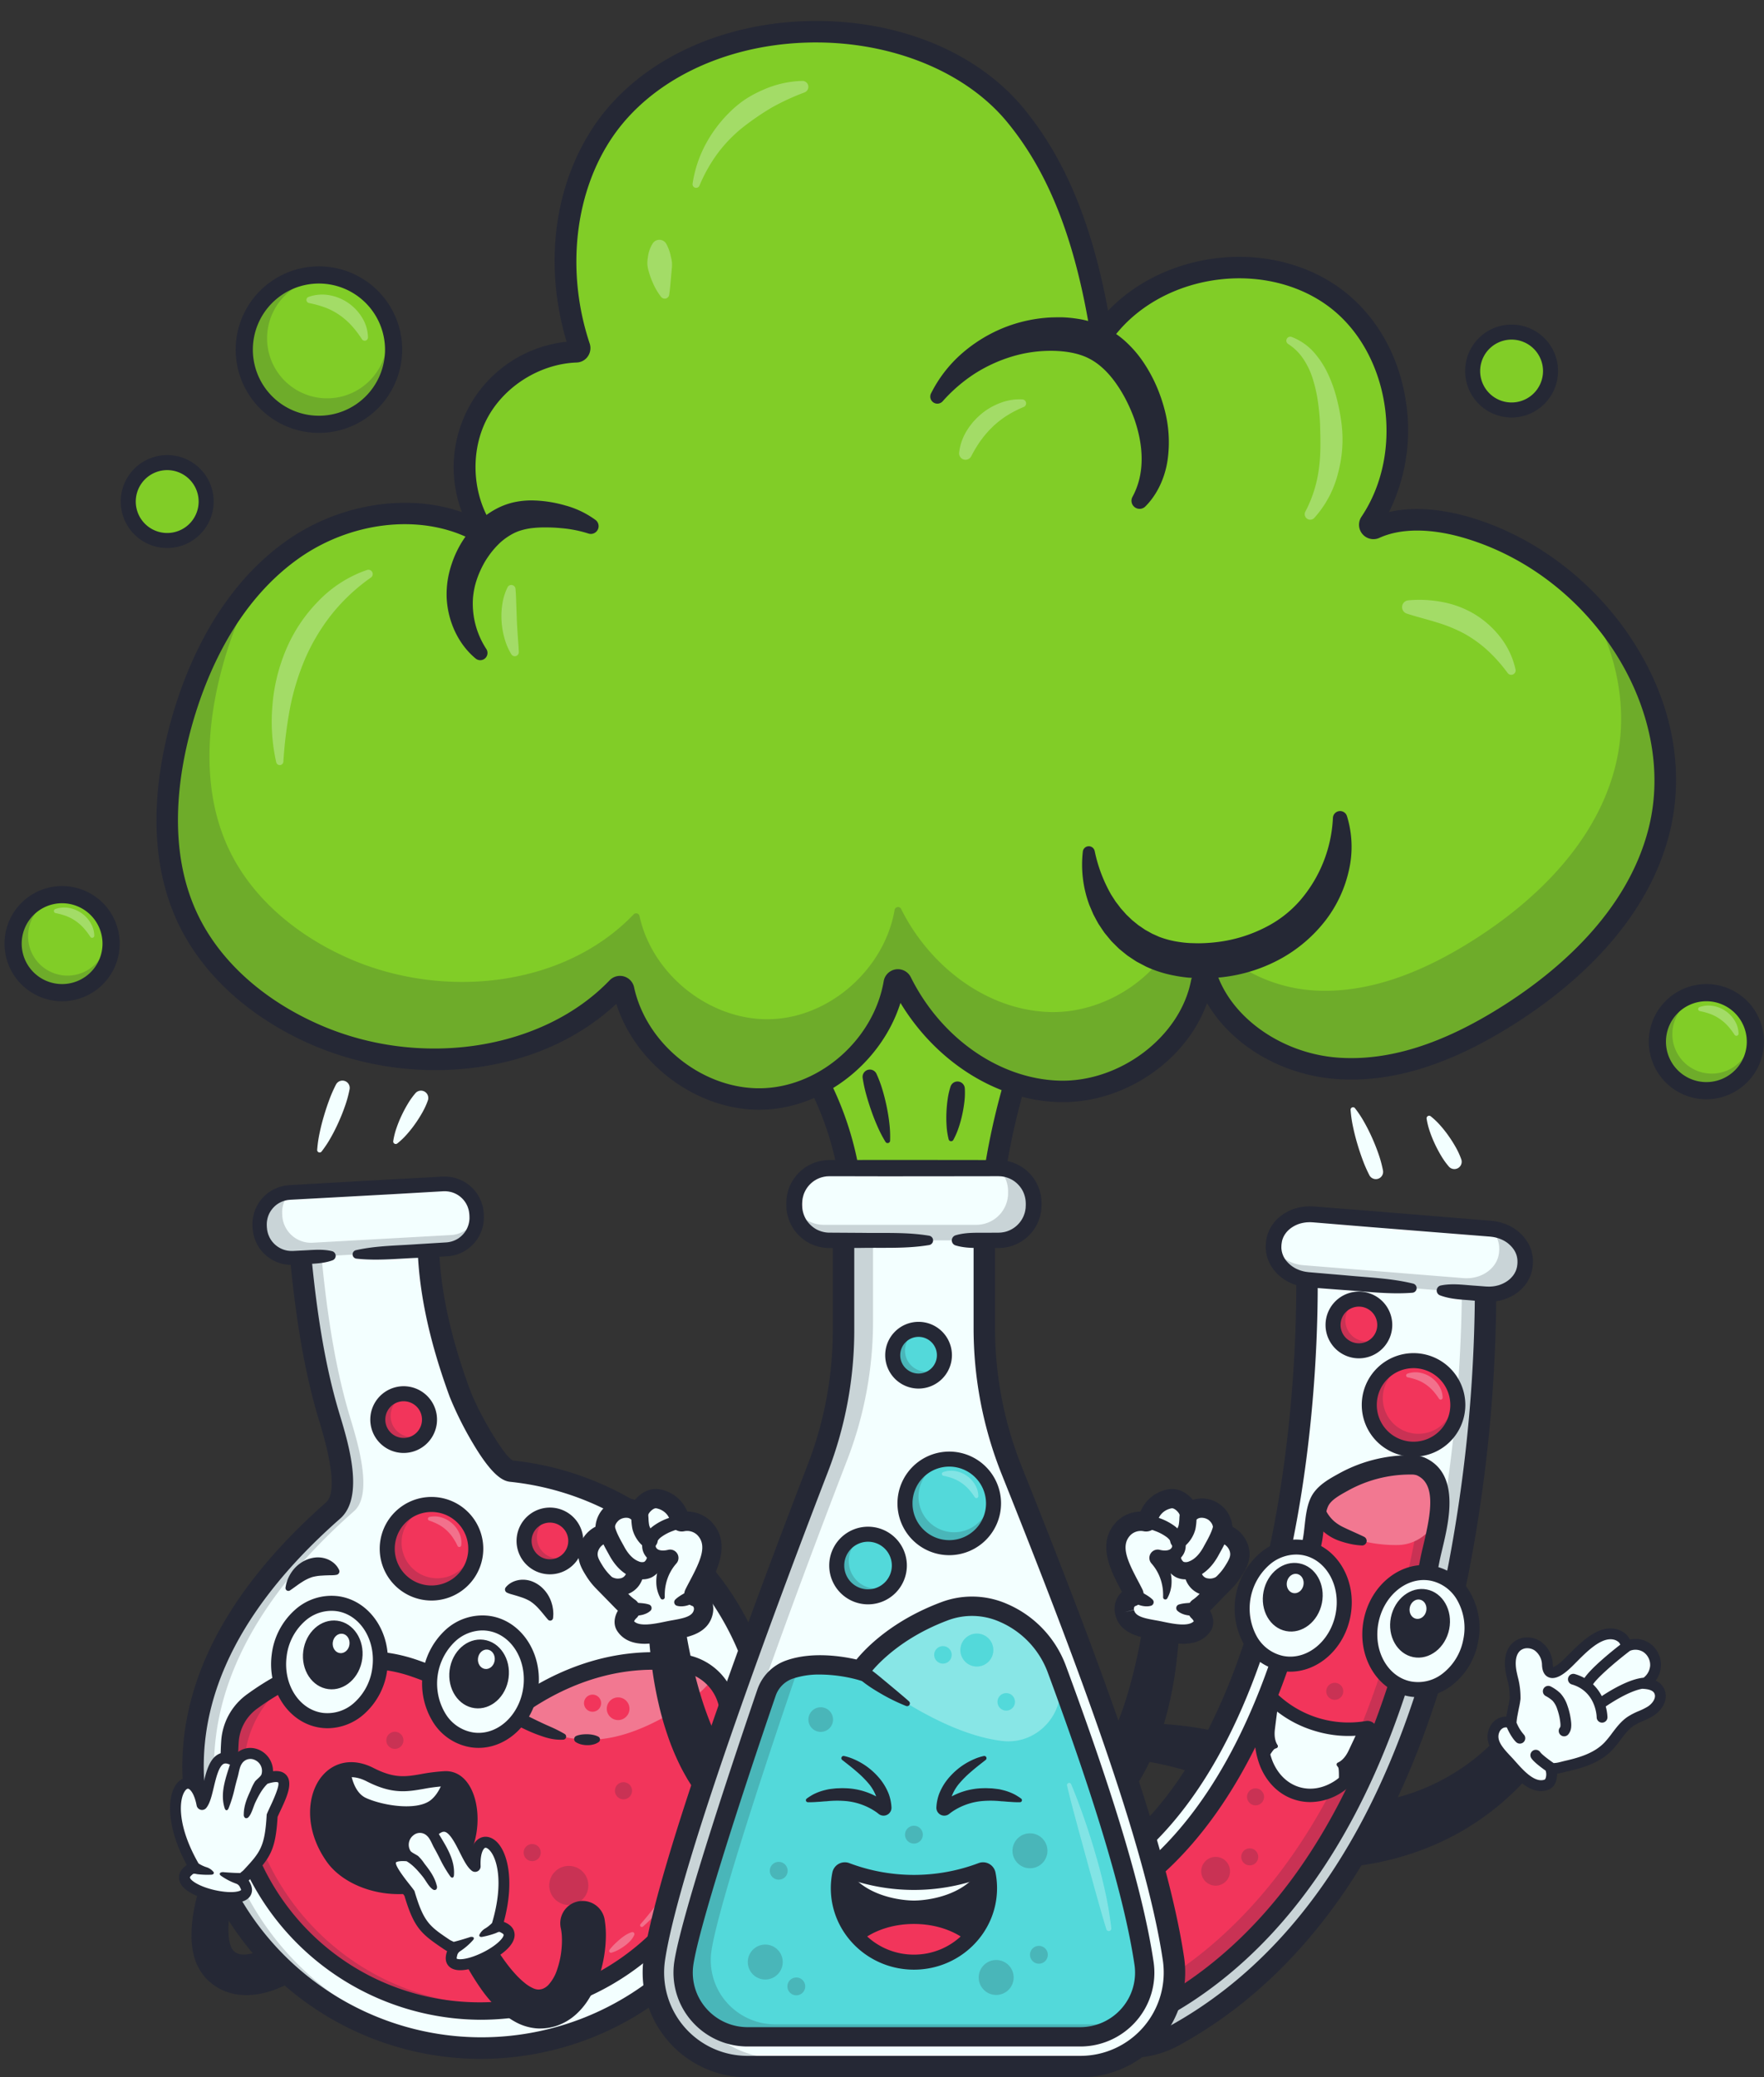 <?xml version="1.0" encoding="UTF-8"?>
<!DOCTYPE svg PUBLIC '-//W3C//DTD SVG 1.0//EN'
          'http://www.w3.org/TR/2001/REC-SVG-20010904/DTD/svg10.dtd'>
<svg data-name="Layer 1" height="1010.2" preserveAspectRatio="xMidYMid meet" version="1.0" viewBox="-2.2 -10.2 858.0 1010.2" width="858.0" xmlns="http://www.w3.org/2000/svg" xmlns:xlink="http://www.w3.org/1999/xlink" zoomAndPan="magnify"
><rect x="-2.2" y="-10.2" width="858.0" height="1010.2" fill="#333333" stroke="none"/><g id="change1_35"
  ><path d="M752.831,837.657l-.428.755-.352.6-.675,1.113c-.446.726-.895,1.414-1.345,2.1-.9,1.365-1.827,2.676-2.77,3.967-1.892,2.57-3.88,5.027-5.941,7.417a127.383,127.383,0,0,1-13.442,13.239A128.8,128.8,0,0,1,712.6,877.986a124.947,124.947,0,0,1-16.8,8.82,131.131,131.131,0,0,1-17.9,6.33l-2.286.646-2.306.543c-1.539.356-3.078.728-4.622,1.064l-4.654.853-2.331.415-2.338.314a170.346,170.346,0,0,1-37.428.928l3.644-31.809a139.5,139.5,0,0,0,30.539,1.336l1.9-.117,1.879-.209,3.764-.421,3.728-.6,1.867-.3,1.841-.394a103.311,103.311,0,0,0,14.506-4.037,98.189,98.189,0,0,0,13.789-6.08,102.784,102.784,0,0,0,24.32-17.945c1.773-1.8,3.49-3.643,5.1-5.541.8-.95,1.578-1.908,2.309-2.864.364-.478.725-.955,1.055-1.418l.479-.675.21-.3c.063-.091.144-.214.119-.158Z" fill="#252835"
  /></g
  ><g id="change1_36"
  ><path d="M525.842,829.03c1.47-.164,2.744-.294,4.1-.412,1.332-.121,2.658-.221,3.984-.314,2.653-.188,5.3-.315,7.959-.416q7.967-.274,16,.009c5.359.162,10.75.621,16.175,1.263a150.672,150.672,0,0,1,16.381,2.951L583.614,853.9a128.554,128.554,0,0,0-13.416-4.358c-4.638-1.2-9.374-2.278-14.2-3.085-4.821-.833-9.707-1.509-14.624-2.01-2.458-.242-4.923-.46-7.387-.621-1.232-.081-2.463-.157-3.689-.212-1.207-.061-2.489-.1-3.574-.133Z" fill="#252835"
  /></g
  ><g id="change2_15"
  ><path d="M633.36,603.755c.2,6.138,1.706,65.994-11.442,132.439-11.706,59.158-37.686,136.242-94.974,167.519a43.443,43.443,0,1,0,41.634,76.261c39.652-21.649,72.283-56.445,96.985-103.422,18.489-35.162,32.6-77.334,41.952-125.345a727.862,727.862,0,0,0,12.766-147.452Z" fill="#f3ffff"
  /></g
  ><g id="change1_111" opacity=".2"
  ><path d="M720.281,603.755H708.868a732.072,732.072,0,0,1-12.846,143.216c-9.348,48.011-23.463,90.183-41.952,125.346-24.7,46.976-57.332,81.773-96.985,103.421a43.222,43.222,0,0,1-29.974,4.331,43.4,43.4,0,0,0,41.467-.095c39.652-21.649,72.283-56.445,96.985-103.422,18.489-35.162,32.6-77.334,41.952-125.345A727.862,727.862,0,0,0,720.281,603.755Z" fill="#252835"
  /></g
  ><g id="change3_1"
  ><path d="M547.8,970.814a28.968,28.968,0,0,1-13.917-54.391c62.206-33.962,89.934-115.226,102.241-177.418,1.108-5.6,1.041-13.38,3.335-18.547,2.038-4.592,7.126-7.354,11.647-9.855a67.3,67.3,0,0,1,33.012-8.437,11.745,11.745,0,0,1,4.6.716c16.379,7.121,7.021,33.052,4.586,45.557-9.079,46.625-22.723,87.461-40.555,121.374-23.351,44.406-54,77.193-91.107,97.451A28.586,28.586,0,0,1,547.8,970.814Z" fill="#f2355b"
  /></g
  ><g id="change2_44" opacity=".33"
  ><path d="M698.168,720.36c-.042-7.61-2.266-14.325-9.4-17.455a8.762,8.762,0,0,0-3.24-.71,67.192,67.192,0,0,0-34.422,8.408c-4.521,2.5-9.609,5.263-11.647,9.855l-.013.029a7.023,7.023,0,0,0,.319,6.208,20.5,20.5,0,0,0,10.632,9.192,68.153,68.153,0,0,0,27.514,5.25A20.829,20.829,0,0,0,698.168,720.36Z" fill="#f3ffff"
  /></g
  ><g id="change1_27" opacity=".2"
  ><path d="M685.747,739.356c-.021.105-.044.213-.064.315-9.078,46.625-22.723,87.462-40.555,121.374-23.35,44.406-54,77.194-91.107,97.451a28.572,28.572,0,0,1-13.839,3.55,28.993,28.993,0,0,1-17.639-5.983A28.976,28.976,0,0,0,547.8,970.814a28.586,28.586,0,0,0,13.839-3.55c37.1-20.258,67.756-53.045,91.107-97.451,17.832-33.913,31.476-74.749,40.555-121.374,1.316-6.76,4.643-17.437,4.841-26.948A20.729,20.729,0,0,1,685.747,739.356Z" fill="#252835"
  /></g
  ><g id="change1_37"
  ><path d="M652.71,713.5c-1.678,1.041-3.29,2.028-4.757,3.046a20.383,20.383,0,0,0-3.72,3.225,10.834,10.834,0,0,0-1.172,1.726l-.217.439a3.327,3.327,0,0,0-.122.325,3.189,3.189,0,0,0-.131.66,3.647,3.647,0,0,0,.154,1.391,2.954,2.954,0,0,0,.125.336,1.492,1.492,0,0,0,.075.162c.027.052.046.1.107.2.194.356.4.7.619,1.041a17.568,17.568,0,0,0,3.152,3.621,20.28,20.28,0,0,0,4.153,2.694c.725.363,1.639.786,2.481,1.178l2.586,1.175c1.728.792,3.476,1.555,5.23,2.415l.027.013a2.219,2.219,0,0,1-1.06,4.21,33.98,33.98,0,0,1-6.116-.855c-1-.234-2-.483-2.982-.793-1-.3-1.921-.593-3-1.027a23.5,23.5,0,0,1-10.612-8.58c-.318-.487-.627-.979-.913-1.482-.067-.109-.158-.282-.244-.449s-.169-.331-.244-.5a10.187,10.187,0,0,1-.41-1.039,10.422,10.422,0,0,1-.5-4.434,10.5,10.5,0,0,1,.879-3.277l.44-.883a15.984,15.984,0,0,1,2.2-3.106,23.18,23.18,0,0,1,2.6-2.416,33.076,33.076,0,0,1,2.732-1.9A60.218,60.218,0,0,1,649.5,707.7l0,0a3.317,3.317,0,0,1,3.2,5.8Z" fill="#252835"
  /></g
  ><g id="change1_38"
  ><path d="M547.8,975.511A33.67,33.67,0,0,1,531.632,912.3c60.611-33.09,87.772-113,99.883-174.207.347-1.751.576-3.835.819-6.041.511-4.654,1.04-9.465,2.832-13.5,2.646-5.962,8.642-9.279,13.459-11.944l.207-.114a71.4,71.4,0,0,1,35.33-9.024,16.076,16.076,0,0,1,6.425,1.1c17.552,7.63,12.025,30.764,8.723,44.585-.542,2.27-1.055,4.413-1.4,6.178C688.745,796.413,674.948,837.683,656.9,872c-23.789,45.239-55.083,78.679-93.014,99.388A33.236,33.236,0,0,1,547.8,975.511Zm135.709-268.65a62.4,62.4,0,0,0-30.129,7.852l-.207.115c-3.959,2.19-8.053,4.455-9.42,7.535-1.2,2.7-1.648,6.775-2.081,10.715-.253,2.306-.515,4.692-.94,6.84-12.5,63.176-40.8,145.8-104.6,180.627a24.265,24.265,0,1,0,23.254,42.6c36.277-19.8,66.288-51.942,89.2-95.515,17.618-33.5,31.111-73.908,40.1-120.085.382-1.959.916-4.2,1.482-6.564,3.689-15.439,6.21-29.64-3.33-33.787a8.26,8.26,0,0,0-2.767-.326C683.886,706.862,683.7,706.861,683.509,706.861Z" fill="#252835"
  /></g
  ><g id="change1_39"
  ><path d="M547.8,990.514a48.667,48.667,0,0,1-23.357-91.382c55.516-30.309,80.865-105.887,92.355-163.952,13.013-65.762,11.554-124.748,11.345-131.258l-.173-5.386h97.406l.123,5.092A732.509,732.509,0,0,1,712.638,752.2c-9.446,48.511-23.73,91.166-42.456,126.777-25.188,47.9-58.531,83.423-99.1,105.574A48.737,48.737,0,0,1,547.8,990.514Zm90.892-381.54c.232,17.378-.18,70.247-11.654,128.233-11.923,60.251-38.532,138.843-97.593,171.087a38.224,38.224,0,1,0,36.632,67.1c38.734-21.148,70.652-55.22,94.866-101.27,18.252-34.71,32.2-76.4,41.449-123.915a726.175,726.175,0,0,0,12.763-141.234Z" fill="#252835"
  /></g
  ><g id="change1_40"
  ><path d="M115.557,896.865l-.487,1.349-.5,1.452c-.332.974-.647,1.962-.959,2.949-.617,1.979-1.189,3.973-1.709,5.969a102.829,102.829,0,0,0-2.426,11.913c-.261,1.956-.439,3.884-.531,5.761a40.475,40.475,0,0,0,.121,5.344,17.809,17.809,0,0,0,.906,4.359,6.545,6.545,0,0,0,1.4,2.449,6.328,6.328,0,0,0,.972.8,3.708,3.708,0,0,0,.564.338,3.15,3.15,0,0,0,.578.266,7.791,7.791,0,0,0,2.787.512,20.347,20.347,0,0,0,8.312-2.079,43.083,43.083,0,0,0,8.95-5.557,42.462,42.462,0,0,0,3.923-3.537,25.326,25.326,0,0,0,2.919-3.526,10.869,10.869,0,1,1,18.165,11.939c-.124.189-.254.373-.387.552l-.1.132a46.942,46.942,0,0,1-5.8,6.326,65.323,65.323,0,0,1-19.98,12.481,46.3,46.3,0,0,1-8.1,2.329,34.3,34.3,0,0,1-9.241.514,26.854,26.854,0,0,1-9.881-2.766,21.032,21.032,0,0,1-2.3-1.327,25.557,25.557,0,0,1-4.056-3.272,20.7,20.7,0,0,1-1.836-2.034,25.577,25.577,0,0,1-4.607-9.164,36.331,36.331,0,0,1-1.294-8.6,66.806,66.806,0,0,1,1.363-15.129,119.576,119.576,0,0,1,3.608-13.722q1.073-3.328,2.3-6.582c.412-1.085.827-2.168,1.266-3.251l.667-1.628.733-1.71a7.948,7.948,0,0,1,14.789,5.808Z" fill="#252835"
  /></g
  ><g id="change2_16"
  ><path d="M221.461,667.363c-11.288-30.693-17.275-60.255-14.859-88.025l-63.264,13.928c2.6,30.1,6.658,58.621,13.993,83.6,2.988,10.179,12.626,38.569,2.474,47.5-44.2,38.894-78.547,90.319-65.192,150.98a140.625,140.625,0,1,0,151.9-170.136C239.041,704.44,224.4,675.364,221.461,667.363Z" fill="#f3ffff"
  /></g
  ><g id="change1_26" opacity=".2"
  ><path d="M104.8,875.668c-13.355-60.66,20.99-112.086,65.191-150.98,10.153-8.933.515-37.324-2.473-47.5-7.335-24.982-11.394-53.5-13.993-83.6l52.872-11.64q.09-1.3.2-2.6l-63.264,13.928c2.6,30.1,6.658,58.621,13.993,83.6,2.988,10.178,12.626,38.569,2.474,47.5-44.2,38.894-78.547,90.319-65.192,150.98A140.277,140.277,0,0,0,232.325,985.788,140.29,140.29,0,0,1,104.8,875.668Z" fill="#252835"
  /></g
  ><g id="change1_41"
  ><path d="M231.457,991.037A145.555,145.555,0,0,1,89.516,876.474c-6.443-29.263-2.6-58.56,11.426-87.078,11.608-23.606,30.253-46.8,55.414-68.943,6.86-6.036-.737-31.183-3.234-39.447-.3-.985-.568-1.88-.8-2.667-6.647-22.64-11.155-49.53-14.185-84.624l-.394-4.562,74.673-16.44-.616,7.078c-2.186,25.132,2.576,53.188,14.559,85.771h0c3.785,10.293,16.336,32.374,20.929,34.488A145.862,145.862,0,0,1,263.2,987.574,148.08,148.08,0,0,1,231.457,991.037Zm-82.513-393.66c2.959,32.159,7.236,57.046,13.4,78.022.224.764.486,1.632.775,2.588,4.207,13.921,12.035,39.834.138,50.3-53.18,46.8-74.559,95.9-63.542,145.939,13.9,63.135,70.07,106.306,132.228,106.309a135.43,135.43,0,0,0,14.035-270.13c-3.5-.365-8.732-2.825-18.174-18.748a168.338,168.338,0,0,1-11.237-22.5h0c-11.433-31.087-16.561-58.408-15.6-83.239Z" fill="#252835"
  /></g
  ><g id="change2_17"
  ><rect fill="#f3ffff" height="31.875" rx="15.516" transform="rotate(-3.18 176.87 583.534)" width="105.665" x="124.032" y="567.599"
  /></g
  ><g id="change1_23" opacity=".2"
  ><path d="M217.181,590.394l-67.306,3.739A14.016,14.016,0,0,1,135.1,580.917l-.042-.759a13.962,13.962,0,0,1,3.9-10.477l-.238.013a15.515,15.515,0,0,0-14.632,16.353l.047.841A15.515,15.515,0,0,0,140.49,601.52l74.517-4.14a15.516,15.516,0,0,0,14.632-16.353v-.021A14.015,14.015,0,0,1,217.181,590.394Z" fill="#252835"
  /></g
  ><g id="change1_42"
  ><path d="M159.528,602.693c-4.843,1.742-9.792,1.587-14.712,1.957l-3.693.22-.465.027-.562.008-1.124.007c-.748-.028-1.5-.11-2.244-.2a18.939,18.939,0,0,1-14.071-10.219c-.319-.681-.633-1.372-.89-2.08a18.345,18.345,0,0,1-.631-2.173l-.233-1.108c-.066-.371-.094-.746-.139-1.12s-.09-.783-.107-1.09l-.028-.461-.013-.233,0-.282a18.957,18.957,0,0,1,7.336-15.844,19.173,19.173,0,0,1,8.226-3.678c.742-.159,1.5-.192,2.252-.282l1.864-.11,3.694-.21,14.774-.84,29.548-1.669,14.777-.79,7.388-.4,1.847-.1.462-.024c.148-.01.305-.018.507-.017l1.136-.006.567,0,.566.051,1.133.113c.748.113,1.5.267,2.231.444a19.07,19.07,0,0,1,13,11.722c.236.719.491,1.436.661,2.173a18.1,18.1,0,0,1,.392,2.232l.113,1.126c.031.36.035.631.054.95,0,.737.032,1.5-.021,2.253a19.392,19.392,0,0,1-2.675,8.572,19.628,19.628,0,0,1-6.3,6.361,19.192,19.192,0,0,1-8.512,2.742c-.4.045-.693.055-1,.071l-.924.046-1.847.094-3.695.188-7.389.375c-9.86.378-19.679,1.483-29.62.379a2.085,2.085,0,0,1-.229-4.106c9.759-2.2,19.64-2.189,29.48-2.9l14.693-.9a12.371,12.371,0,0,0,5.422-1.8,12.75,12.75,0,0,0,3.979-4.1,12.423,12.423,0,0,0,1.636-5.437c.03-.48-.006-.949,0-1.444-.021-.3-.033-.642-.061-.9l-.083-.713a10.971,10.971,0,0,0-.259-1.406c-.11-.462-.282-.907-.42-1.362a11.979,11.979,0,0,0-8.192-7.327c-.461-.1-.927-.2-1.4-.271l-.708-.064-.355-.037-.357.006-.715,0c-.106,0-.257,0-.416.014l-.462.027-1.846.106-7.387.426-14.773.851-29.552,1.615-14.776.8-3.694.2-1.828.1c-.471.071-.954.069-1.417.177a12.166,12.166,0,0,0-5.169,2.262,12.52,12.52,0,0,0-3.571,4.407,12.366,12.366,0,0,0-1.135,5.559l0,.18.012.229.024.462c.016.31.051.5.072.751.029.238.037.48.078.716l.146.7a11.4,11.4,0,0,0,.386,1.381c.159.449.36.885.552,1.323A12.087,12.087,0,0,0,137.764,598c.477.053.956.114,1.438.138l.725,0,.363,0,.458-.023,3.7-.191c4.93-.177,9.831-.88,14.838.315a2.324,2.324,0,0,1,.247,4.448Z" fill="#252835"
  /></g
  ><g id="change3_2"
  ><path d="M330.124,798.614c-39.136-5.86-70.229,13.361-84.606,24.617-13.011-7.045-27.334-15.692-46.3-22.219-32.314-11.12-61.079,3.242-78.984,16.351a26.161,26.161,0,0,0-10.582,19.361,122.574,122.574,0,1,0,242-17.959l-.037-.167A25.955,25.955,0,0,0,330.124,798.614Z" fill="#f2355b"
  /></g
  ><g id="change2_1" opacity=".3"
  ><path d="M309.349,925.493a140.268,140.268,0,0,0,11.065-14.266,125.787,125.787,0,0,0,8.945-15.558A135.008,135.008,0,0,0,336,879.018a173.194,173.194,0,0,0,4.618-17.436.9.9,0,0,1,1.771.218,80.846,80.846,0,0,1-2.859,18.271,93.668,93.668,0,0,1-6.659,17.32,99.006,99.006,0,0,1-9.776,15.755,91.168,91.168,0,0,1-12.565,13.529.836.836,0,0,1-1.178-1.182Z" fill="#f3ffff"
  /></g
  ><g id="change2_42" opacity=".3"
  ><path d="M294.264,938.013a23.423,23.423,0,0,1,2.342-2.668c.822-.818,1.672-1.59,2.546-2.329a24.267,24.267,0,0,1,2.741-2.073,12.851,12.851,0,0,1,3.231-1.541l.007,0a.985.985,0,0,1,1.183,1.332,10.829,10.829,0,0,1-2.049,3.037,17.847,17.847,0,0,1-2.685,2.335,25.192,25.192,0,0,1-3.017,1.9,16.86,16.86,0,0,1-3.354,1.384.882.882,0,0,1-.95-1.369Z" fill="#f3ffff"
  /></g
  ><g id="change2_13" opacity=".33"
  ><path d="M325.479,822.172c8.688-5.19,14.909-10.655,19.15-16.25a25.984,25.984,0,0,0-14.239-7.262c-.157-.024-.315-.051-.471-.074-.238-.035-.475-.067-.713-.1-.419-.059-.839-.117-1.257-.17-.259-.033-.517-.063-.776-.094-.4-.047-.792-.093-1.186-.135l-.79-.081c-.391-.039-.782-.074-1.171-.108-.258-.023-.517-.045-.774-.065q-.6-.048-1.2-.086l-.719-.048c-.452-.026-.9-.048-1.35-.068-.184-.008-.369-.019-.552-.026q-.946-.037-1.885-.057l-.323,0q-.777-.014-1.547-.015c-.218,0-.436,0-.653,0-.4,0-.806,0-1.206.012l-.728.017q-.562.015-1.122.034c-.248.009-.5.02-.742.03-.369.017-.737.035-1.1.056q-.364.02-.728.042c-.377.023-.752.05-1.127.078-.227.017-.454.033-.68.051-.411.033-.821.071-1.23.109-.185.017-.372.033-.557.051q-.887.088-1.766.191l-.143.017q-.805.1-1.605.2c-.2.026-.394.055-.591.083q-.575.081-1.147.167c-.223.034-.445.07-.668.105q-.528.086-1.054.173c-.231.039-.461.08-.691.12q-.514.092-1.024.187c-.228.043-.455.085-.681.129q-.52.1-1.037.208c-.214.044-.428.087-.641.132q-.56.118-1.115.244c-.18.039-.361.078-.54.119q-.768.175-1.527.361l-.108.025q-.812.2-1.614.409l-.518.139q-.542.146-1.081.293l-.608.173c-.326.092-.652.186-.975.281-.213.062-.424.126-.635.189q-.469.141-.933.285l-.634.2c-.312.1-.622.2-.931.3-.2.066-.4.131-.605.2-.329.11-.655.221-.981.333-.176.06-.353.12-.528.181q-.627.219-1.248.444l-.238.085q-.74.269-1.468.546c-.143.054-.283.11-.426.164q-.513.2-1.021.4l-.542.217c-.3.119-.594.239-.888.359l-.568.235c-.283.119-.566.237-.848.357l-.566.243q-.418.18-.833.363l-.548.242c-.289.129-.575.259-.861.39l-.492.224q-.519.239-1.03.481l-.3.139q-.659.313-1.305.631l-.343.17c-.315.155-.63.312-.941.469-.158.079-.314.16-.471.24-.265.135-.53.271-.793.407l-.5.259q-.378.2-.75.4l-.5.265-.734.4-.475.261q-.378.209-.751.419c-.144.081-.29.162-.434.244-.284.16-.564.322-.843.483-.1.059-.208.118-.31.178q-.572.331-1.132.664c-.077.045-.152.091-.228.137q-.441.263-.874.525l-.4.244c-.23.141-.46.282-.686.423-.143.088-.283.176-.424.265-.214.133-.426.267-.637.4l-.428.273c-.206.132-.41.263-.613.395q-.207.134-.413.268c-.208.136-.414.271-.619.407l-.376.248-.679.456-.288.194c-.319.217-.635.432-.945.647l-.083.058q-.418.289-.825.576c-.11.077-.216.153-.324.23-.191.134-.38.269-.567.4l-.346.249-.521.377-.344.252-.5.369-.329.245-.492.369-.308.233c-.171.129-.338.257-.5.385l-.265.2q-.374.289-.734.571C269.623,836.283,289.22,843.83,325.479,822.172Z" fill="#f3ffff"
  /></g
  ><g id="change1_43"
  ><path d="M278.187,833.934a11.27,11.27,0,0,1,2.691-.648,18.42,18.42,0,0,1,2.594-.124,14.885,14.885,0,0,1,2.591.26,9.942,9.942,0,0,1,2.68.872l.032.016a1.565,1.565,0,0,1,.69,2.1,1.584,1.584,0,0,1-.5.574,7.936,7.936,0,0,1-2.747,1.189,11.091,11.091,0,0,1-2.844.3,12.565,12.565,0,0,1-2.836-.361,8.715,8.715,0,0,1-2.721-1.163,1.707,1.707,0,0,1,.328-3Z" fill="#252835"
  /></g
  ><g id="change1_44"
  ><path d="M246.925,820.631c2.187.989,4.319,2.051,6.441,3.105s4.227,2.109,6.341,3.121c1.063.491,2.109,1.015,3.175,1.49l3.2,1.418a63.585,63.585,0,0,1,6.35,3.245l.019.012a1.495,1.495,0,0,1-.663,2.772,23.751,23.751,0,0,1-7.528-.808c-1.216-.307-2.4-.705-3.576-1.119s-2.348-.832-3.49-1.316c-2.3-.937-4.536-1.975-6.718-3.1s-4.309-2.318-6.363-3.624a2.964,2.964,0,0,1,2.811-5.2Z" fill="#252835"
  /></g
  ><g id="change1_10" opacity=".2"
  ><path d="M265.033,961.916a122.635,122.635,0,0,1-148.168-106.11,52.17,52.17,0,0,1,29.2-52.878l.357-.17-.013,0c-2.823,1.094-5.547,2.3-8.163,3.592l-.01,0A117.071,117.071,0,0,0,126.1,813.3l-.046.03c-2.093,1.366-4.07,2.748-5.935,4.115a26.161,26.161,0,0,0-10.453,19.064q-.064.915-.116,1.832c-.009.166-.021.332-.03.5q-.064,1.294-.1,2.593c-.007.232-.01.464-.015.7q-.024.966-.032,1.935c0,.293,0,.587,0,.88q0,.932.014,1.863c0,.267.006.533.012.8q.027,1.311.081,2.626l0,.06q.056,1.284.14,2.572c.018.272.039.544.058.816q.066.933.147,1.869.038.444.079.888.093.992.2,1.983c.025.229.047.457.074.685q.153,1.32.334,2.643c.026.184.055.368.081.552q.15,1.056.319,2.113c.047.291.1.583.145.874q.156.934.328,1.869c.052.285.1.57.158.856q.214,1.125.451,2.252c.029.138.056.276.085.414q.29,1.355.61,2.7c.1.434.213.864.32,1.3.151.61.3,1.221.461,1.827.06.228.125.453.187.681,16.583,61.209,78.152,100.323,141.122,88.353.125-.024.249-.044.374-.068,1.175-.227,2.34-.474,3.5-.733.355-.079.706-.165,1.06-.247.815-.19,1.628-.384,2.435-.589.39-.1.778-.2,1.166-.3q1.209-.319,2.406-.661c.334-.1.669-.19,1-.288q1.494-.441,2.97-.917c.116-.037.233-.072.349-.11q3.519-1.148,6.928-2.491c.082-.033.164-.067.247-.1q1.581-.627,3.138-1.295l.291-.125q1.638-.707,3.25-1.457A123.379,123.379,0,0,1,265.033,961.916Z" fill="#252835"
  /></g
  ><g id="change1_22" opacity=".2"
  ><circle cx="274.458" cy="906.686" fill="#252835" r="9.511"
  /></g
  ><g id="change1_9" opacity=".2"
  ><circle cx="256.656" cy="890.709" fill="#252835" r="4.172"
  /></g
  ><g id="change1_24" opacity=".2"
  ><circle cx="301.057" cy="860.634" fill="#252835" r="4.172"
  /></g
  ><g id="change3_3"
  ><circle cx="286.016" cy="818.05" fill="#f2355b" r="4.172"
  /></g
  ><g id="change3_4"
  ><circle cx="298.455" cy="820.752" fill="#f2355b" r="5.522"
  /></g
  ><g id="change1_31" opacity=".2"
  ><circle cx="189.861" cy="836.114" fill="#252835" r="4.172"
  /></g
  ><g id="change1_17" opacity=".2"
  ><circle cx="229.716" cy="937.31" fill="#252835" r="4.172"
  /></g
  ><g id="change1_45"
  ><path d="M231.538,972.005A126.984,126.984,0,0,1,105.4,836.433a30.356,30.356,0,0,1,12.316-22.508c19.273-14.111,49.3-28.5,82.889-16.943,16.326,5.618,29.28,12.769,40.708,19.079q1.932,1.067,3.816,2.1c16.191-12.129,47.077-29.537,85.629-23.764a30.349,30.349,0,0,1,25.016,23.277l.039.181a126.967,126.967,0,0,1-96.593,151.12A128.74,128.74,0,0,1,231.538,972.005ZM175.714,801.318c-21.152,0-39.775,9.827-52.966,19.483a21.858,21.858,0,0,0-8.847,16.213,118.4,118.4,0,0,0,2.863,35.076c12.851,54.947,60.532,91.435,114.406,91.437a121.75,121.75,0,0,0,26.215-2.875,118.3,118.3,0,0,0,90.1-140.97l-.035-.159a21.77,21.77,0,0,0-17.956-16.693h0c-37.256-5.585-66.957,12.489-81.348,23.757l-2.2,1.721-2.456-1.33q-3.095-1.674-6.3-3.455c-11.125-6.142-23.734-13.1-39.362-18.481A67.538,67.538,0,0,0,175.714,801.318Z" fill="#252835"
  /></g
  ><g id="change2_18"
  ><ellipse cx="231.488" cy="807.576" fill="#f3ffff" rx="28.616" ry="24.681" transform="rotate(-82.6 231.344 807.251)"
  /></g
  ><g id="change1_46"
  ><ellipse cx="230.832" cy="803.838" fill="#252835" rx="16.772" ry="14.466" transform="rotate(-82.584 230.833 803.84)"
  /></g
  ><g id="change2_19"
  ><ellipse cx="234.163" cy="797.122" fill="#f3ffff" rx="4.745" ry="4.093" transform="rotate(-82.6 234.019 796.802)"
  /></g
  ><g id="change1_47"
  ><path d="M230.562,839.785a25.134,25.134,0,0,1-3.239-.21,26.542,26.542,0,0,1-18.8-12.177,35.584,35.584,0,0,1,5.839-44.863,26.549,26.549,0,0,1,21.295-6.958c15.493,2.016,26.229,18.012,23.932,35.656h0C257.449,827.64,244.783,839.785,230.562,839.785Zm1.833-57.112a19.737,19.737,0,0,0-13.166,5.309,28.288,28.288,0,0,0-4.607,35.4,19.353,19.353,0,0,0,13.644,8.949c11.5,1.508,22.3-8.39,24.074-22.04h0c1.776-13.648-6.133-25.97-17.63-27.466A17.84,17.84,0,0,0,232.4,782.673Zm23.568,28.088h0Z" fill="#252835"
  /></g
  ><g id="change2_20"
  ><ellipse cx="158.065" cy="798.019" fill="#f3ffff" rx="28.616" ry="24.681" transform="rotate(-82.584 158.067 798.02)"
  /></g
  ><g id="change1_48"
  ><ellipse cx="159.657" cy="794.574" fill="#252835" rx="16.772" ry="14.466" transform="rotate(-82.584 159.658 794.575)"
  /></g
  ><g id="change2_21"
  ><ellipse cx="163.718" cy="788.991" fill="#f3ffff" rx="4.745" ry="4.093" transform="rotate(-82.584 163.72 788.991)"
  /></g
  ><g id="change1_49"
  ><path d="M157.189,830.233a25.456,25.456,0,0,1-3.288-.214c-15.493-2.016-26.229-18.013-23.933-35.658h0a34.531,34.531,0,0,1,10.967-21.382,26.55,26.55,0,0,1,21.295-6.959c15.493,2.017,26.23,18.012,23.933,35.657A34.525,34.525,0,0,1,175.2,823.06,26.918,26.918,0,0,1,157.189,830.233Zm-19.975-34.928c-1.776,13.649,6.132,25.972,17.63,27.468a19.324,19.324,0,0,0,15.481-5.159,27.23,27.23,0,0,0,8.592-16.881c1.776-13.649-6.132-25.97-17.63-27.467a19.358,19.358,0,0,0-15.48,5.159,27.229,27.229,0,0,0-8.593,16.88Z" fill="#252835"
  /></g
  ><g id="change1_50"
  ><path d="M159.732,893.073c-16.786-23.719-2.923-51,18.065-40.266,15.959,8.16,21.881,2.632,36.443,1.969s17.668,33.359.478,45.453C197.231,912.532,169.855,907.377,159.732,893.073Z" fill="#252835"
  /></g
  ><g id="change2_22"
  ><path d="M207.227,865.247c3.235-2.515,5.23-6.736,6.432-10.439-14.138.782-20.119,6.048-35.862-2a19.715,19.715,0,0,0-9.638-2.39c.678,4.714,2.55,11.423,7.715,13.759C184.148,867.919,200.513,870.468,207.227,865.247Z" fill="#f3ffff"
  /></g
  ><g id="change1_51"
  ><path d="M191.561,910.9c-14.321,0-28.123-6.27-34.812-15.721h0c-11.337-16.021-9.634-33.218-2.093-41.926,6.16-7.11,15.432-8.493,24.8-3.7,10.215,5.223,15.641,4.283,23.148,2.985a87.368,87.368,0,0,1,11.466-1.413c6.391-.288,11.564,4.006,14.223,11.787,4.27,12.5,1.1,31.458-11.477,40.3A43.671,43.671,0,0,1,191.561,910.9Zm-28.847-19.942c8.618,12.178,33.84,17.576,49.9,6.28,9.495-6.681,12.2-21.922,8.766-31.966-.883-2.583-2.921-6.856-6.739-6.856-.078,0-.157,0-.237,0a80.312,80.312,0,0,0-10.551,1.314c-8.228,1.423-15.335,2.655-27.721-3.68-6.363-3.253-12.03-2.548-15.954,1.982-5.54,6.4-6.534,20.107,2.534,32.921Z" fill="#252835"
  /></g
  ><g id="change1_52"
  ><path d="M243.826,761.679a9.116,9.116,0,0,1,1.73-1.627,10.485,10.485,0,0,1,1.971-1.113,11.617,11.617,0,0,1,4.5-.928,12.465,12.465,0,0,1,4.7.872,15.273,15.273,0,0,1,4.127,2.459,16.872,16.872,0,0,1,5.02,7.285c.239.662.412,1.333.591,2,.137.672.262,1.343.349,2.012.06.675.112,1.345.122,2.014-.017.676-.055,1.348-.137,2.019a1.4,1.4,0,0,1-2.446.76l-.04-.046c-1.7-1.932-3.058-3.782-4.518-5.318a21.045,21.045,0,0,0-4.249-3.678,22.5,22.5,0,0,0-4.449-1.926c-.819-.275-1.714-.568-2.714-.851-.5-.163-1.025-.288-1.582-.458a15.908,15.908,0,0,1-1.718-.551l-.641-.281a1.689,1.689,0,0,1-.613-2.641Z" fill="#252835"
  /></g
  ><g id="change1_53"
  ><path d="M160.759,755.744a15.751,15.751,0,0,1-1.8.093c-.582.022-1.119.01-1.647.038-1.04.017-1.979.072-2.842.128a22.507,22.507,0,0,0-4.793.722,21.077,21.077,0,0,0-5.049,2.469c-1.8,1.11-3.592,2.552-5.729,3.984l-.048.033a1.4,1.4,0,0,1-2.173-1.36c.093-.669.229-1.329.385-1.986.181-.644.4-1.279.634-1.916.255-.625.547-1.241.852-1.856.343-.6.682-1.2,1.082-1.779a16.868,16.868,0,0,1,6.718-5.757,15.3,15.3,0,0,1,4.619-1.321,12.476,12.476,0,0,1,4.767.36,11.626,11.626,0,0,1,4.109,2.049,10.435,10.435,0,0,1,1.621,1.579,9.154,9.154,0,0,1,1.256,2.016,1.691,1.691,0,0,1-.8,2.253,1.712,1.712,0,0,1-.46.143Z" fill="#252835"
  /></g
  ><g id="change3_5"
  ><circle cx="207.677" cy="742.947" fill="#f2355b" r="21.533"
  /></g
  ><g id="change2_3" opacity=".3"
  ><path d="M220.344,741.544a30.181,30.181,0,0,0-2.437-4.249,20.788,20.788,0,0,0-3.038-3.448,19.353,19.353,0,0,0-3.751-2.657,30.222,30.222,0,0,0-4.521-1.922l-.044-.016a.916.916,0,0,1-.558-1.171.926.926,0,0,1,.657-.587,11.672,11.672,0,0,1,5.846.22,13.874,13.874,0,0,1,8.752,7.779,11.269,11.269,0,0,1,.9,5.79.949.949,0,0,1-1.791.3Z" fill="#f3ffff"
  /></g
  ><g id="change1_112" opacity=".2"
  ><path d="M186.324,740.168A21.533,21.533,0,1,0,210.456,721.6,21.533,21.533,0,0,0,186.324,740.168Zm6.946-2.4a17.314,17.314,0,1,1,14.934,19.4A17.314,17.314,0,0,1,193.27,737.772Z" fill="#252835"
  /></g
  ><g id="change1_54"
  ><path d="M207.7,768.135A25.2,25.2,0,0,1,182.7,739.7,25.186,25.186,0,1,1,207.7,768.135Zm-.055-43.07a17.887,17.887,0,0,0-17.693,15.574h0a17.879,17.879,0,1,0,20.037-15.422A18.17,18.17,0,0,0,207.64,725.065Zm-21.316,15.1h0Z" fill="#252835"
  /></g
  ><g id="change3_6"
  ><circle cx="265.282" cy="739.156" fill="#f2355b" r="12.572"
  /></g
  ><g id="change1_2" opacity=".2"
  ><path d="M267.9,747.56a10.278,10.278,0,0,1,.885-20.462,12.565,12.565,0,1,0,7.921,17.308A10.258,10.258,0,0,1,267.9,747.56Z" fill="#252835"
  /></g
  ><g id="change1_55"
  ><path d="M265.316,755.385a16.421,16.421,0,0,1-2.128-.139,16.226,16.226,0,1,1,18.184-14h0a16.23,16.23,0,0,1-16.056,14.135Zm-.054-25.149a8.921,8.921,0,1,0,8.864,10.072h0a8.917,8.917,0,0,0-7.693-9.994A9.053,9.053,0,0,0,265.262,730.236Z" fill="#252835"
  /></g
  ><g id="change3_7"
  ><circle cx="194.137" cy="680.143" fill="#f2355b" r="12.572"
  /></g
  ><g id="change1_25" opacity=".2"
  ><path d="M196.757,688.547a10.279,10.279,0,0,1,.885-20.463,12.564,12.564,0,1,0,7.922,17.309A10.263,10.263,0,0,1,196.757,688.547Z" fill="#252835"
  /></g
  ><g id="change1_56"
  ><path d="M194.147,696.37a16.226,16.226,0,1,1,16.08-14.133h0A16.253,16.253,0,0,1,194.147,696.37Zm-.016-25.146a8.922,8.922,0,1,0,1.157.075A8.934,8.934,0,0,0,194.131,671.224ZM206.6,681.766h0Z" fill="#252835"
  /></g
  ><g id="change2_23"
  ><path d="M118.259,901.044c-1.157,1.255-2.717,2.709-3.667,2.277,17.262,18.576-44.119,5.284-22.309-5.584-17.925-29.8-5.341-55.45,4.69-30.762,2.031-8.281,4.017-28.447,15.794-20.31,5.87-9.468,18.592-1.138,14.3,8.032,15.878-5.105,5.906,11.24,3.105,18.053C129.255,888.8,126.749,891.887,118.259,901.044Z" fill="#f3ffff"
  /></g
  ><g id="change1_57"
  ><path d="M132.815,873.364c.366-.855.843-1.871,1.36-2.975,2.964-6.316,6.322-13.474,2.893-17.37a5.641,5.641,0,0,0-3.08-1.762c-.081-.018-.162-.034-.244-.05a10.574,10.574,0,0,0-3.141-.057,11.424,11.424,0,0,0-5.969-10.02,10.986,10.986,0,0,0-2.823-1.061c-.12-.027-.241-.052-.361-.074a10.037,10.037,0,0,0-9.388,3.189,12.469,12.469,0,0,0-2.643-.941c-.107-.024-.215-.047-.321-.066a7.736,7.736,0,0,0-4.333.35c-5.034,1.985-6.643,8.715-8.2,15.225-.12.5-.248,1.039-.38,1.58-1.494-2.717-3.427-4.4-5.681-4.909l-.184-.038c-2.526-.478-5.009.656-6.812,3.108-4.5,6.12-4.763,20.977,5.158,39.266-2.854,1.98-4.115,4.285-3.749,6.859.916,6.447,11.946,9.592,16.646,10.646.621.139,1.075.227,1.3.27l.275.051c4.068.74,13.827,1.918,16.577-3.105,1.127-2.057.808-4.47-.947-7.18a20,20,0,0,0,1.45-1.44C129.193,893.184,131.838,889.651,132.815,873.364Zm-17.364,26.6c-.271.214-.548.433-.816.685H114.6c-2.645-.02-5.249-.2-7.893-.4a2.544,2.544,0,0,0-1.71.271.784.784,0,0,0-.3.384c-.142.447.284.858.668,1.127a30.841,30.841,0,0,0,7.423,3.831,3.176,3.176,0,0,1,1.77,1.78c.5.9.513,1.188.476,1.277-.274.479-3.563,1.752-10.929.413l-.294-.054c-.506-.1-1-.2-1.488-.308-7.475-1.675-11.9-4.669-12.106-6.1-.062-.436.5-.913.78-1.158a3.106,3.106,0,0,1,.985-.729,5.176,5.176,0,0,1,1.56.2,40.64,40.64,0,0,0,6.851.285,2.233,2.233,0,0,0,.957-.188.8.8,0,0,0,.461-.795,1.1,1.1,0,0,0-.266-.476,7.154,7.154,0,0,0-3.55-2.266,16.1,16.1,0,0,1-3.631-1.757c-10.449-18.221-9.643-31.1-6.54-35.321.314-.429.929-1.13,1.541-1.014.733.166,2.894,1.953,4.078,8.149A2.671,2.671,0,0,0,95.48,869.9l.091.019a2.636,2.636,0,0,0,2.575-.949c1.757-2.179,2.621-5.793,3.622-9.978,1.061-4.444,2.515-10.529,4.959-11.492a2.524,2.524,0,0,1,1.395-.071l.145.03a6.78,6.78,0,0,1,1.372.491c-2.175,6.839-4.814,13.946-2.589,21.1.147.471.411,1.019.9,1.055.517.037.856-.517,1.057-1a62.888,62.888,0,0,0,3-9.844c.429-1.8.908-3.586,1.417-5.364.518-1.81.864-4.8,1.956-6.328a4.907,4.907,0,0,1,5.061-2.331l.175.036a5.723,5.723,0,0,1,1.468.555,5.8,5.8,0,0,1,2.892,6.866c-.308.985-2.493,2.551-3.176,3.47a23.3,23.3,0,0,0-2.105,4.313c-1.732,3.672-3.326,7.541-3.323,11.67a1.9,1.9,0,0,0,.657,1.718,1.34,1.34,0,0,0,1.564-.324c1.657-1.684,2.4-5.139,3.412-7.231,1.545-3.206,3.312-6.61,5.925-9.086,2.857-.914,4.218-.874,4.845-.754a2.14,2.14,0,0,1,.281.086c.5.59.249,3.084-3.741,11.592-.612,1.3-1.189,2.536-1.619,3.581l-.171.415-.026.449c-.887,15.5-3.279,18.082-11.208,26.633A7.259,7.259,0,0,1,115.451,899.962Z" fill="#252835"
  /></g
  ><g id="change1_58"
  ><path d="M232.636,925.537l.637,1.286.7,1.366c.473.913.968,1.824,1.466,2.732q1.5,2.724,3.125,5.365a103.092,103.092,0,0,0,6.922,9.994c1.232,1.542,2.5,3,3.792,4.37a40.462,40.462,0,0,0,3.942,3.611A17.837,17.837,0,0,0,257,956.623a6.529,6.529,0,0,0,2.739.681,6.293,6.293,0,0,0,1.249-.148,3.61,3.61,0,0,0,.635-.174,3.233,3.233,0,0,0,.592-.232,7.815,7.815,0,0,0,2.3-1.658,20.36,20.36,0,0,0,4.251-7.44,43.036,43.036,0,0,0,2.181-10.306,42.232,42.232,0,0,0,.161-5.28,25.345,25.345,0,0,0-.525-4.547,10.868,10.868,0,1,1,21.188-4.853c.051.221.094.441.131.662l.026.164a46.871,46.871,0,0,1,.551,8.566,65.3,65.3,0,0,1-4.815,23.061,46.367,46.367,0,0,1-3.923,7.459,34.282,34.282,0,0,1-6.024,7.027,26.826,26.826,0,0,1-8.834,5.22,20.908,20.908,0,0,1-2.551.742,21.653,21.653,0,0,1-2.592.468,22.126,22.126,0,0,1-2.577.2,20.733,20.733,0,0,1-2.738-.082,25.578,25.578,0,0,1-9.8-3.015,36.394,36.394,0,0,1-7.1-5.015,66.915,66.915,0,0,1-9.979-11.453,120.034,120.034,0,0,1-7.409-12.1q-1.661-3.078-3.162-6.213c-.5-1.049-.993-2.1-1.471-3.163l-.714-1.609-.727-1.712a7.948,7.948,0,0,1,14.426-6.658Z" fill="#252835"
  /></g
  ><g id="change2_24"
  ><path d="M215.03,935.348c1.414.956,3.265,2.015,4.092,1.375-12.546,22.039,44.155-4.969,20.435-10.548,10.617-33.114-7.511-55.2-11.616-28.868-3.876-7.6-10.431-26.769-20.029-16.15-7.884-7.87-18.358,3.154-12.08,11.1-16.625-1.33-3.172,12.295,1.116,18.284C201.52,925.947,204.667,928.381,215.03,935.348Z" fill="#f3ffff"
  /></g
  ><g id="change1_59"
  ><path d="M213.535,937.565a20.069,20.069,0,0,0,1.742,1.07c-1.087,3.04-.844,5.462.723,7.206,3.829,4.259,13.058.875,16.848-.777l.257-.113c.211-.094.633-.284,1.206-.562,4.333-2.1,14.349-7.693,13.763-14.178-.235-2.589-1.99-4.544-5.222-5.816,5.465-20.077,1.8-34.478-3.98-39.4-2.316-1.974-4.993-2.508-7.343-1.464l-.17.079c-2.077,1.012-3.573,3.093-4.4,6.081-.253-.5-.5-.988-.733-1.451-3.007-5.98-6.115-12.162-11.47-12.94a7.736,7.736,0,0,0-4.3.652c-.1.043-.2.09-.3.138a12.465,12.465,0,0,0-2.356,1.522,10.038,10.038,0,0,0-9.869-.953c-.112.05-.224.1-.334.156a10.972,10.972,0,0,0-2.5,1.679,11.425,11.425,0,0,0-3.514,11.122,10.56,10.56,0,0,0-3.043.775c-.077.034-.153.069-.227.105a5.632,5.632,0,0,0-2.594,2.421c-2.444,4.578,2.465,10.776,6.8,16.244.757.957,1.453,1.836,2.006,2.584C199.2,927.371,202.586,930.2,213.535,937.565Zm2.991-4.433c-9.677-6.506-12.6-8.47-17.014-23.355l-.128-.431-.262-.365c-.658-.919-1.5-1.986-2.4-3.115-5.834-7.366-6.649-9.736-6.3-10.425a2.378,2.378,0,0,1,.254-.148c.583-.261,1.9-.611,4.889-.377,3.111,1.811,5.612,4.72,7.85,7.486,1.461,1.8,2.98,5,4.979,6.256a1.34,1.34,0,0,0,1.6-.042,1.9,1.9,0,0,0,.246-1.824c-.943-4.019-3.382-7.42-5.909-10.6a23.265,23.265,0,0,0-3.038-3.716c-.875-.738-3.361-1.762-3.886-2.649a5.8,5.8,0,0,1,1.241-7.347,5.728,5.728,0,0,1,1.3-.876l.162-.076a4.912,4.912,0,0,1,5.461,1.11c1.412,1.231,2.435,4.068,3.354,5.71.9,1.615,1.779,3.245,2.61,4.9a62.853,62.853,0,0,0,5.177,8.895c.305.419.762.881,1.257.726.47-.147.6-.741.637-1.233.527-7.472-3.671-13.784-7.356-19.943a6.8,6.8,0,0,1,1.223-.792l.135-.062a2.512,2.512,0,0,1,1.373-.25c2.6.376,5.41,5.967,7.462,10.048,1.933,3.844,3.6,7.164,5.812,8.883a2.639,2.639,0,0,0,2.724.333l.085-.039a2.672,2.672,0,0,0,1.5-2.519c-.268-6.3,1.426-8.537,2.1-8.867.57-.253,1.329.289,1.733.633,3.988,3.4,7.725,15.749,1.73,35.88A16.068,16.068,0,0,1,234,927.484a7.14,7.14,0,0,0-2.936,3.02,1.082,1.082,0,0,0-.15.524.8.8,0,0,0,.63.668,2.234,2.234,0,0,0,.975-.037,40.653,40.653,0,0,0,6.6-1.847,5.147,5.147,0,0,1,1.473-.552,3.128,3.128,0,0,1,1.125.484c.324.176.985.51,1.025.949.13,1.437-3.5,5.366-10.387,8.71q-.672.325-1.377.64l-.274.12c-6.863,2.992-10.356,2.507-10.733,2.1-.056-.078-.11-.361.171-1.352a3.171,3.171,0,0,1,1.315-2.138,30.884,30.884,0,0,0,6.348-5.431c.312-.35.632-.847.391-1.25a.783.783,0,0,0-.381-.305,2.543,2.543,0,0,0-1.726.129c-2.527.805-5.021,1.576-7.591,2.2l-.038.01c-.318-.185-.639-.334-.951-.48A7.278,7.278,0,0,1,216.526,933.132Z" fill="#252835"
  /></g
  ><g id="change1_60"
  ><path d="M327.951,758.743l.379,3.37.43,3.471c.288,2.319.584,4.639.937,6.954.672,4.63,1.39,9.248,2.272,13.822a250.748,250.748,0,0,0,6.332,26.9c1.284,4.367,2.752,8.628,4.357,12.778.415,1.029.805,2.076,1.238,3.088l1.3,3.032c.443,1,.933,1.97,1.395,2.957s.962,1.94,1.469,2.885c.96,1.936,2.064,3.731,3.133,5.551l1.715,2.606c.274.447.591.844.894,1.255l.9,1.234c.307.4.587.842.912,1.22l.964,1.147a26.932,26.932,0,0,0,1.963,2.227l1.015,1.056a11.4,11.4,0,0,0,1.034,1.018,1.9,1.9,0,0,1,.49.524,1.783,1.783,0,0,1,.172.886,6.117,6.117,0,0,1-.244,1.4c-.072.274-.206.626-.308.943l-.221.562-.285.645-.874,1.98a19.445,19.445,0,0,1-8.365,9.171c-.206.115-.425.244-.621.344l-.557.259c-.326.116-.684.266-.979.34a5.163,5.163,0,0,1-1.589.192,2.784,2.784,0,0,1-1.171-.323,4.358,4.358,0,0,1-.854-.683c-.554-.48-1.037-1-1.532-1.523l-1.48-1.558c-1.016-1.025-1.9-2.12-2.793-3.209l-1.342-1.635c-.45-.544-.829-1.118-1.245-1.677-.8-1.13-1.663-2.24-2.387-3.4l-2.185-3.477c-1.337-2.353-2.692-4.706-3.834-7.109a119.225,119.225,0,0,1-5.98-14.587,150.4,150.4,0,0,1-4.207-14.821q-1.734-7.437-2.835-14.909-1.065-7.471-1.693-14.932c-.354-4.983-.609-9.955-.657-14.933-.025-2.489,0-4.98.05-7.473l.153-3.75.1-1.889.145-1.967a7.256,7.256,0,0,1,14.446-.284Z" fill="#252835"
  /></g
  ><g id="change2_25"
  ><path d="M339.854,773.776c.012-.057.025-.114.037-.171a6.937,6.937,0,0,0-.249-3.712,5.307,5.307,0,0,0-4.879-3.708c4.173-9.257,15.038-23.6,5.515-33.222a11.751,11.751,0,0,0-12.043-2.726c.706-3.195-2.644-10.028-10.261-11.548-5.547-1.107-10.312,6.034-9.285,7.463-3.018-4.2-10-3.7-13.6.013-2.837,2.927-3.118,5.634-3.048,9.35a10.856,10.856,0,0,0-7.81,7.267c-1.432,4.692.909,8.065,3.259,11.834a31.862,31.862,0,0,0,4.432,5.244q4,4.09,7.992,8.18c.907.934,4.509,4.678,6,4.074-2.55,1.032-5.833,5.533-3.91,8.347,4.436,6.491,15.564,3.463,21.717,2.252C329.573,781.561,338.218,780.967,339.854,773.776Z" fill="#f3ffff"
  /></g
  ><g id="change1_61"
  ><path d="M311.59,789.176c-5.124,0-10.234-1.337-13.466-6.065-2.127-3.111-1.607-6.91.21-10.031-.662-.615-1.263-1.221-1.761-1.734-1.8-1.856-3.581-3.672-5.359-5.489l-3.662-3.744A34.731,34.731,0,0,1,283,756.3c-2.216-3.54-5.252-8.389-3.267-14.893a15.585,15.585,0,0,1,7.693-9.162,14.6,14.6,0,0,1,4.285-9.353,14.826,14.826,0,0,1,14.934-3.73c2.708-3.26,7.2-6.088,12.246-5.084a17.909,17.909,0,0,1,13.246,10.81,16.351,16.351,0,0,1,11.478,4.766c10.213,10.317,2.917,24.09-1.911,33.2q-.291.551-.574,1.086a10.7,10.7,0,0,1,2.941,4.382,11.589,11.589,0,0,1,.417,6.236l-.055.252c-2.134,9.386-11.9,11.1-17.727,12.124-.72.128-1.419.25-2.081.379-.525.1-1.086.221-1.678.344A56.445,56.445,0,0,1,311.59,789.176Zm-5.369-10.946c2.655,2.765,10.216,1.193,14.814.237.627-.13,1.221-.254,1.777-.363.722-.143,1.484-.276,2.27-.415,5.528-.97,9.5-1.894,10.191-4.954l.013-.06a2.253,2.253,0,0,0-.073-1.215,1.207,1.207,0,0,0-.474-.61,5.858,5.858,0,0,1-3.665-3.267,5.75,5.75,0,0,1,.109-4.821c.675-1.38,1.425-2.8,2.22-4.3,5.207-9.829,8.508-17.174,3.537-22.2a7.121,7.121,0,0,0-6.334-1.833,5.8,5.8,0,0,1-6.98-5.188c-.1-1.257-1.852-5.01-6.572-5.952-1.263-.256-3.264,1.591-3.853,2.881a5.824,5.824,0,0,1-8.758,2.283c-1.459-1.074-4.479-.577-5.984.974-1.379,1.423-1.735,2.5-1.733,5.236a5.767,5.767,0,0,1-4.053,5.537,6.15,6.15,0,0,0-3.953,3.947c-.668,2.19.127,3.784,2.245,7.166a25.171,25.171,0,0,0,3.313,4.234l3.649,3.732q2.679,2.738,5.352,5.481a19.992,19.992,0,0,0,3.145,2.81,5.816,5.816,0,0,1,.85,9.209A4.453,4.453,0,0,0,306.221,778.23Zm33.633-4.454h0Zm-49.993-42.535,0,0Zm43.128-2.764v0Z" fill="#252835"
  /></g
  ><g id="change1_62"
  ><path d="M330.936,733.06a17.44,17.44,0,0,0-5.876,1.233,22.569,22.569,0,0,0-5.545,2.9,7.185,7.185,0,0,0-2.755,3.849,1.884,1.884,0,0,0,.169,1.328,2.408,2.408,0,0,0,1.146,1.034,3.424,3.424,0,0,0,.436.167c.185.051.37.1.561.135a6.418,6.418,0,0,0,1.2.109,9.344,9.344,0,0,0,1.336-.107c.236-.037.474-.078.72-.13l.372-.082a4.607,4.607,0,0,1,.48-.093,3.952,3.952,0,0,1,1.17,0,4.037,4.037,0,0,1,2.139,1.018,4.1,4.1,0,0,1,1.168,1.9,4.044,4.044,0,0,1-.048,2.354,3.918,3.918,0,0,1-.529,1.052l-.169.224-.13.157-.061.072c-.327.382-.653.764-.956,1.171a19.659,19.659,0,0,0-1.682,2.56,22.185,22.185,0,0,0-2.3,5.88,23.316,23.316,0,0,0-.547,3.246,33.9,33.9,0,0,0-.108,3.437v.065a1.079,1.079,0,0,1-2.01.55,16.394,16.394,0,0,1-2.1-7.713,19.361,19.361,0,0,1,.327-4.1c.111-.683.292-1.352.467-2.025.213-.66.423-1.325.7-1.969.243-.657.583-1.272.888-1.9a20.467,20.467,0,0,1,1.109-1.8,19.071,19.071,0,0,1,1.292-1.69l.084-.1c.037-.043-.033.033-.061.068a1.632,1.632,0,0,0-.1.132,2.561,2.561,0,0,0-.326.649,2.51,2.51,0,0,0-.031,1.459,2.445,2.445,0,0,0,.7,1.135,2.512,2.512,0,0,0,2.048.634c.355-.068.074-.015.034,0l-.517.11c-.348.072-.708.133-1.071.188a16.255,16.255,0,0,1-2.289.174,13.014,13.014,0,0,1-2.419-.225c-.406-.076-.809-.178-1.207-.293a9.97,9.97,0,0,1-1.267-.47,9.284,9.284,0,0,1-2.354-1.516,8.983,8.983,0,0,1-1.81-2.244,8.3,8.3,0,0,1-.984-2.827,8.927,8.927,0,0,1,.044-2.887,11.757,11.757,0,0,1,2-4.627,15.047,15.047,0,0,1,3.228-3.317,28.255,28.255,0,0,1,7.3-3.837,28.813,28.813,0,0,1,3.946-1.117,19.072,19.072,0,0,1,4.387-.425,3.258,3.258,0,0,1-.131,6.514Z" fill="#252835"
  /></g
  ><g id="change1_63"
  ><path d="M313.548,742.887a4.158,4.158,0,0,1-2.684-.979,16.108,16.108,0,0,1-5.458-8.57,28.19,28.19,0,0,1-.508-4.268,18.255,18.255,0,0,0-.406-3.328,4.176,4.176,0,0,1,8.072-2.141,25.188,25.188,0,0,1,.668,4.929,21.114,21.114,0,0,0,.332,3.023,7.9,7.9,0,0,0,2.671,3.962,4.175,4.175,0,0,1-2.687,7.372Z" fill="#252835"
  /></g
  ><g id="change1_64"
  ><path d="M310.3,757.828a13.5,13.5,0,0,1-4.708-.891c-4.589-1.708-8.421-5.333-11.391-10.773l-.731-1.326c-2.067-3.737-4.41-7.971-5.13-12.712a4.175,4.175,0,1,1,8.256-1.254c.5,3.26,2.369,6.648,4.181,9.924l.753,1.367c1.36,2.491,3.675,5.719,6.977,6.95a3.773,3.773,0,0,0,2.654.207,3.414,3.414,0,0,0,1.358-2.425,4.175,4.175,0,1,1,8.234,1.391,11.426,11.426,0,0,1-5.951,8.549A10.276,10.276,0,0,1,310.3,757.828Z" fill="#252835"
  /></g
  ><g id="change1_65"
  ><path d="M298.322,765.815a13.954,13.954,0,0,1-4.286-.677,18.314,18.314,0,0,1-5.965-3.247,4.176,4.176,0,0,1,5.684-6.12,11.291,11.291,0,0,0,2.846,1.42,5.427,5.427,0,0,0,2.69.183,3.54,3.54,0,0,0,3.215-3.363,4.175,4.175,0,0,1,8.318.734,11.824,11.824,0,0,1-9.951,10.829A13.542,13.542,0,0,1,298.322,765.815Z" fill="#252835"
  /></g
  ><g id="change1_66"
  ><path d="M336.393,768.281a8.948,8.948,0,0,1-2.055,1.385,12.538,12.538,0,0,1-2.312.879,10.81,10.81,0,0,1-2.453.4,7.827,7.827,0,0,1-2.538-.269,1.814,1.814,0,0,1-.751-3.044l.078-.074a13.8,13.8,0,0,1,1.744-1.387c.573-.4,1.146-.75,1.718-1.084s1.138-.653,1.717-.948a12.51,12.51,0,0,1,1.805-.779l.135-.044a2.95,2.95,0,0,1,2.912,4.97Z" fill="#252835"
  /></g
  ><g id="change1_67"
  ><path d="M305.252,769.353a12.629,12.629,0,0,1,1.963-.1c.65.009,1.3.048,1.96.1s1.327.107,2.019.215a13.946,13.946,0,0,1,2.176.477l.1.031a1.813,1.813,0,0,1,.674,3.065,7.829,7.829,0,0,1-2.159,1.36,10.79,10.79,0,0,1-2.376.726,12.585,12.585,0,0,1-2.464.23,8.969,8.969,0,0,1-2.454-.338,2.95,2.95,0,0,1,.421-5.745Z" fill="#252835"
  /></g
  ><g id="change1_68"
  ><path d="M556.707,758.743l-.379,3.37-.43,3.471c-.288,2.319-.584,4.639-.937,6.954-.672,4.63-1.39,9.248-2.272,13.822a250.748,250.748,0,0,1-6.332,26.9c-1.284,4.367-2.752,8.628-4.357,12.778-.416,1.029-.8,2.076-1.238,3.088l-1.3,3.032c-.443,1-.934,1.97-1.395,2.957s-.962,1.94-1.469,2.885c-.96,1.936-2.064,3.731-3.133,5.551l-1.715,2.606c-.274.447-.591.844-.894,1.255l-.9,1.234c-.307.4-.587.842-.912,1.22l-.964,1.147a27.118,27.118,0,0,1-1.963,2.227L525.1,854.3a11.527,11.527,0,0,1-1.034,1.018,1.92,1.92,0,0,0-.491.524,1.794,1.794,0,0,0-.172.886,6.182,6.182,0,0,0,.245,1.4c.072.274.206.626.307.943l.222.562.285.645.874,1.98a19.445,19.445,0,0,0,8.365,9.171c.206.115.425.244.621.344l.557.259c.325.116.684.266.979.34a5.16,5.16,0,0,0,1.589.192,2.788,2.788,0,0,0,1.171-.323,4.322,4.322,0,0,0,.853-.683c.555-.48,1.038-1,1.533-1.523l1.48-1.558c1.016-1.025,1.9-2.12,2.793-3.209l1.342-1.635c.45-.544.828-1.118,1.245-1.677.8-1.13,1.663-2.24,2.386-3.4l2.186-3.477c1.337-2.353,2.691-4.706,3.834-7.109a119.225,119.225,0,0,0,5.98-14.587,150.4,150.4,0,0,0,4.207-14.821q1.734-7.437,2.834-14.909,1.067-7.471,1.694-14.932c.354-4.983.609-9.955.656-14.933.026-2.489,0-4.98-.05-7.473l-.152-3.75-.1-1.889-.145-1.967a7.256,7.256,0,0,0-14.446-.284Z" fill="#252835"
  /></g
  ><g id="change2_26"
  ><path d="M544.8,773.776c-.013-.057-.025-.114-.037-.171a6.946,6.946,0,0,1,.248-3.712,5.308,5.308,0,0,1,4.88-3.708c-4.174-9.257-15.039-23.6-5.515-33.222a11.751,11.751,0,0,1,12.043-2.726c-.706-3.195,2.644-10.028,10.261-11.548,5.547-1.107,10.312,6.034,9.284,7.463,3.019-4.2,10.006-3.7,13.605.013,2.837,2.927,3.118,5.634,3.047,9.35a10.856,10.856,0,0,1,7.811,7.267c1.432,4.692-.909,8.065-3.259,11.834a31.868,31.868,0,0,1-4.433,5.244q-3.995,4.09-7.991,8.18c-.907.934-4.509,4.678-6,4.074,2.55,1.032,5.833,5.533,3.91,8.347-4.437,6.491-15.564,3.463-21.717,2.252C555.085,781.561,546.439,780.967,544.8,773.776Z" fill="#f3ffff"
  /></g
  ><g id="change1_69"
  ><path d="M573.067,789.176a56.434,56.434,0,0,1-11.357-1.511c-.592-.123-1.154-.24-1.679-.344-.661-.129-1.36-.251-2.08-.379-5.832-1.023-15.593-2.738-17.727-12.124h0l-.062-.284a11.573,11.573,0,0,1,.424-6.2,10.689,10.689,0,0,1,2.941-4.382q-.282-.535-.575-1.087c-4.827-9.114-12.123-22.887-1.91-33.2a16.355,16.355,0,0,1,11.478-4.766,17.909,17.909,0,0,1,13.245-10.81c5.044-1.01,9.539,1.823,12.246,5.084a14.821,14.821,0,0,1,14.935,3.73,14.61,14.61,0,0,1,4.285,9.353,15.581,15.581,0,0,1,7.693,9.162c1.985,6.5-1.051,11.353-3.267,14.893a34.655,34.655,0,0,1-4.55,5.808l-3.648,3.73q-2.674,2.731-5.341,5.471c-.513.529-1.125,1.145-1.793,1.765,1.816,3.121,2.336,6.921.209,10.033C583.3,787.839,578.191,789.176,573.067,789.176Zm-23.682-16.442c.7,3.061,4.663,3.985,10.191,4.955.786.139,1.548.272,2.27.415.555.109,1.15.233,1.777.363,4.6.957,12.16,2.528,14.814-.237a4.447,4.447,0,0,0-1.049-1.441,5.816,5.816,0,0,1,.847-9.213,19.773,19.773,0,0,0,3.105-2.77c1.823-1.877,3.615-3.706,5.406-5.536l3.635-3.718a25.25,25.25,0,0,0,3.312-4.233c2.118-3.382,2.913-4.976,2.245-7.166a6.148,6.148,0,0,0-3.955-3.947,5.768,5.768,0,0,1-4.051-5.538c0-2.735-.354-3.812-1.733-5.234-1.5-1.552-4.523-2.046-5.982-.979a5.821,5.821,0,0,1-8.76-2.28c-.588-1.288-2.583-3.144-3.854-2.88-4.719.942-6.468,4.7-6.572,5.955a5.8,5.8,0,0,1-6.98,5.185,7.127,7.127,0,0,0-6.333,1.833c-4.971,5.022-1.67,12.366,3.536,22.195.795,1.5,1.546,2.919,2.22,4.3a5.748,5.748,0,0,1,.111,4.819,5.871,5.871,0,0,1-3.682,3.275,1.233,1.233,0,0,0-.459.6,2.229,2.229,0,0,0-.079,1.184l-4.561,1.133Zm45.41-41.493,0,0Zm-43.127-2.762v0Z" fill="#252835"
  /></g
  ><g id="change1_70"
  ><path d="M553.722,733.06a17.44,17.44,0,0,1,5.876,1.233,22.544,22.544,0,0,1,5.544,2.9,7.188,7.188,0,0,1,2.756,3.849,1.884,1.884,0,0,1-.169,1.328,2.408,2.408,0,0,1-1.146,1.034,3.424,3.424,0,0,1-.436.167c-.185.051-.37.1-.561.135a6.418,6.418,0,0,1-1.2.109,9.344,9.344,0,0,1-1.336-.107c-.236-.037-.474-.078-.72-.13l-.373-.082a4.42,4.42,0,0,0-.479-.093,3.952,3.952,0,0,0-1.17,0,4.034,4.034,0,0,0-2.139,1.018,4.1,4.1,0,0,0-1.168,1.9,4.044,4.044,0,0,0,.048,2.354,3.918,3.918,0,0,0,.529,1.052l.169.224.13.157.061.072c.327.382.653.764.955,1.171a19.563,19.563,0,0,1,1.683,2.56,22.149,22.149,0,0,1,2.3,5.88,23.17,23.17,0,0,1,.548,3.246,33.91,33.91,0,0,1,.107,3.437v.065a1.079,1.079,0,0,0,2.01.55,16.394,16.394,0,0,0,2.1-7.713,19.361,19.361,0,0,0-.327-4.1c-.112-.683-.292-1.352-.468-2.025-.212-.66-.423-1.325-.7-1.969-.242-.657-.582-1.272-.887-1.9a20.467,20.467,0,0,0-1.109-1.8,19.071,19.071,0,0,0-1.292-1.69l-.084-.1c-.037-.043.033.033.061.068a1.632,1.632,0,0,1,.1.132,2.561,2.561,0,0,1,.326.649,2.518,2.518,0,0,1,.031,1.459,2.439,2.439,0,0,1-.7,1.135,2.51,2.51,0,0,1-2.047.634c-.355-.068-.074-.015-.034,0l.517.11c.348.072.707.133,1.071.188a16.255,16.255,0,0,0,2.289.174,13.014,13.014,0,0,0,2.419-.225c.406-.076.809-.178,1.207-.293a10.014,10.014,0,0,0,1.266-.47,9.272,9.272,0,0,0,2.355-1.516,8.983,8.983,0,0,0,1.81-2.244,8.3,8.3,0,0,0,.984-2.827,8.927,8.927,0,0,0-.044-2.887,11.757,11.757,0,0,0-2-4.627,15.029,15.029,0,0,0-3.229-3.317,28.223,28.223,0,0,0-7.3-3.837,28.8,28.8,0,0,0-3.945-1.117,19.072,19.072,0,0,0-4.387-.425,3.258,3.258,0,0,0,.131,6.514Z" fill="#252835"
  /></g
  ><g id="change1_71"
  ><path d="M571.11,742.887a4.175,4.175,0,0,1-2.687-7.372,7.913,7.913,0,0,0,2.671-3.961,21.114,21.114,0,0,0,.332-3.023,25.141,25.141,0,0,1,.668-4.931,4.175,4.175,0,1,1,8.071,2.143,18.337,18.337,0,0,0-.4,3.327,28.2,28.2,0,0,1-.508,4.269,16.11,16.11,0,0,1-5.458,8.569A4.158,4.158,0,0,1,571.11,742.887Z" fill="#252835"
  /></g
  ><g id="change1_72"
  ><path d="M574.361,757.828a10.266,10.266,0,0,1-4.5-.993,11.425,11.425,0,0,1-5.952-8.549,4.175,4.175,0,1,1,8.234-1.391,3.408,3.408,0,0,0,1.359,2.425,3.759,3.759,0,0,0,2.653-.207c3.3-1.231,5.617-4.459,6.977-6.951l.753-1.366c1.812-3.276,3.686-6.664,4.181-9.924a4.175,4.175,0,0,1,8.256,1.254c-.72,4.741-3.063,8.975-5.13,12.712l-.73,1.325c-2.971,5.441-6.8,9.066-11.392,10.774A13.507,13.507,0,0,1,574.361,757.828Z" fill="#252835"
  /></g
  ><g id="change1_73"
  ><path d="M586.335,765.815a13.523,13.523,0,0,1-2.55-.241,11.823,11.823,0,0,1-9.951-10.829,4.175,4.175,0,0,1,8.318-.734,3.54,3.54,0,0,0,3.214,3.363,5.475,5.475,0,0,0,2.693-.183,11.315,11.315,0,0,0,2.845-1.42,4.209,4.209,0,0,1,5.9.283,4.137,4.137,0,0,1-.214,5.837,18.314,18.314,0,0,1-5.962,3.247A14,14,0,0,1,586.335,765.815Z" fill="#252835"
  /></g
  ><g id="change1_74"
  ><path d="M548.265,768.281a8.963,8.963,0,0,0,2.054,1.385,12.548,12.548,0,0,0,2.313.879,10.81,10.81,0,0,0,2.453.4,7.827,7.827,0,0,0,2.538-.269,1.814,1.814,0,0,0,.751-3.044l-.079-.074a13.8,13.8,0,0,0-1.743-1.387c-.574-.4-1.146-.75-1.718-1.084s-1.138-.653-1.717-.948a12.558,12.558,0,0,0-1.8-.779l-.135-.044a2.95,2.95,0,0,0-2.912,4.97Z" fill="#252835"
  /></g
  ><g id="change1_75"
  ><path d="M579.406,769.353a12.648,12.648,0,0,0-1.964-.1c-.649.009-1.3.048-1.959.1s-1.327.107-2.019.215a13.946,13.946,0,0,0-2.176.477l-.1.031a1.813,1.813,0,0,0-1.179,2.276,1.835,1.835,0,0,0,.5.789,7.848,7.848,0,0,0,2.16,1.36,10.773,10.773,0,0,0,2.376.726,12.585,12.585,0,0,0,2.464.23,8.975,8.975,0,0,0,2.454-.338,2.95,2.95,0,0,0-.421-5.745Z" fill="#252835"
  /></g
  ><g id="change4_1"
  ><path d="M478.869,583.434a651.851,651.851,0,0,0-66.184-1.557,150.561,150.561,0,0,0-27.765-83.75c-1.327-1.86-2.757-3.865-2.751-6.15a10.052,10.052,0,0,1,2.049-5.233A81.273,81.273,0,0,1,451.8,450.39c11.187.093,22.673,2.723,31.608,9.455,17.412,13.12,16.138,30.764,10.352,48.912A336.98,336.98,0,0,0,478.869,583.434Z" fill="#81cd27"
  /></g
  ><g id="change1_76"
  ><path d="M483.647,589.023l-5.165-.385a649.507,649.507,0,0,0-65.655-1.543l-5.253.144-.108-5.254a145.681,145.681,0,0,0-26.8-80.826c-1.575-2.208-3.733-5.232-3.721-9.2.009-3.182,1.394-5.753,2.889-8.057,15.415-23.765,43.66-38.931,72-38.734,13.734.114,25.735,3.747,34.706,10.5,21.162,15.946,17.628,37.591,12.184,54.667a332.206,332.206,0,0,0-14.661,73.518Zm-53.263-12.605c14.593,0,29.233.484,43.748,1.449a343.554,343.554,0,0,1,14.654-70.695c6.708-21.041,4.24-33.545-8.52-43.159-9.059-6.826-20.5-8.338-28.511-8.4-.188,0-.379,0-.568,0-24.656,0-49.171,13.29-62.59,33.978a6.781,6.781,0,0,0-1.208,2.407c0,.607,1.113,2.17,1.779,3.1A156.345,156.345,0,0,1,417.7,576.54Q424.033,576.419,430.384,576.418Z" fill="#252835"
  /></g
  ><g id="change2_27"
  ><path d="M316.085,942.435c7.026-47.235,55.958-177.608,79.46-238.523a187.205,187.205,0,0,0,12.546-67.389V575.416h68.476v60.078a187.136,187.136,0,0,0,13.384,69.521c37.552,93.848,70.3,181.468,78.622,237.42a45.747,45.747,0,0,1-45.334,52.346H361.418A45.746,45.746,0,0,1,316.085,942.435Z" fill="#f3ffff"
  /></g
  ><g id="change1_32" opacity=".2"
  ><path d="M316.085,942.435c7.026-47.235,55.958-177.608,79.46-238.523a187.205,187.205,0,0,0,12.546-67.389V575.415h14.347v56.916a187.193,187.193,0,0,1-12.546,67.39c-23.5,60.914-72.434,191.287-79.46,238.522a45.747,45.747,0,0,0,45.334,52.346H537.587a46.567,46.567,0,0,0,5.55-.34,45.654,45.654,0,0,1-19.9,4.532H361.418A45.746,45.746,0,0,1,316.085,942.435Z" fill="#252835"
  /></g
  ><g id="change1_77"
  ><path d="M523.239,1000H361.419a50.966,50.966,0,0,1-50.5-58.333h0c6.935-46.62,52.945-170.148,79.753-239.633a181.291,181.291,0,0,0,12.2-65.512V570.2h78.916v65.3a181.123,181.123,0,0,0,13.01,67.582c35.919,89.769,70.343,180.8,78.939,238.591a50.968,50.968,0,0,1-50.5,58.333ZM321.247,943.2a40.526,40.526,0,0,0,40.172,46.359h161.82A40.527,40.527,0,0,0,563.411,943.2c-8.438-56.724-42.622-147.069-78.306-236.249a191.519,191.519,0,0,1-13.757-71.459V580.635H413.31v55.887a191.7,191.7,0,0,1-12.9,69.269c-21.458,55.616-72.126,190.085-79.167,237.411Z" fill="#252835"
  /></g
  ><g id="change2_28"
  ><rect fill="#f3ffff" height="35.132" rx="17.102" width="116.462" x="384.098" y="557.849"
  /></g
  ><g id="change1_30" opacity=".2"
  ><path d="M398.38,585.426h74.3a15.447,15.447,0,0,0,15.447-15.447v-.838a15.39,15.39,0,0,0-4.93-11.292h.263a17.1,17.1,0,0,1,17.1,17.1v.929a17.1,17.1,0,0,1-17.1,17.1H401.2a17.1,17.1,0,0,1-17.1-17.1v-.023A15.446,15.446,0,0,0,398.38,585.426Z" fill="#252835"
  /></g
  ><g id="change1_78"
  ><path d="M462.579,590.526c5.436-1.621,10.873-1.147,16.309-1.254l4.078-.016.506,0,.4-.026.8-.042c.528-.057,1.051-.153,1.573-.24a13.335,13.335,0,0,0,9.426-7.8c.184-.494.379-.985.527-1.49a12.524,12.524,0,0,0,.339-1.543l.119-.782c.03-.262.024-.528.041-.792.008-.281.036-.49.034-.831l0-.51v-.253l-.014-.2a13.641,13.641,0,0,0-1.589-6.048,13.8,13.8,0,0,0-4.2-4.631,13.408,13.408,0,0,0-5.826-2.174c-.516-.089-1.048-.059-1.57-.108l-2.018,0-4.078.006-16.309.021-32.62.03-16.31-.034-8.154-.016-2.039,0h-.51c-.176,0-.343,0-.459.009l-.786.04-.394.015-.388.062-.776.114c-.511.108-1.017.242-1.519.383a13.209,13.209,0,0,0-8.566,8.565c-.124.508-.287,1.009-.38,1.524a12.413,12.413,0,0,0-.2,1.563l-.047.79c-.015.281-.007.663-.012.99.039.544.028,1.062.09,1.589a13.692,13.692,0,0,0,2.133,5.883,14.065,14.065,0,0,0,4.629,4.265,13.655,13.655,0,0,0,6.077,1.649l16.224.1c10.873.187,21.747-.428,32.62,1.394a2.3,2.3,0,0,1,0,4.533c-10.873,1.823-21.747,1.207-32.62,1.394l-8.155.039-4.077.019-2.039.01-1.019,0c-.337,0-.661.008-1.1-.016a21.162,21.162,0,0,1-9.534-2.5,21.625,21.625,0,0,1-7.323-6.614,21.373,21.373,0,0,1-3.469-9.27c-.1-.821-.117-1.667-.161-2.478,0-.353-.01-.651,0-1.049l.055-1.246a19.972,19.972,0,0,1,.3-2.48c.142-.821.378-1.627.594-2.432a21.015,21.015,0,0,1,13.586-13.694c.8-.24,1.612-.456,2.429-.625l1.239-.194.62-.091.624-.037,1.25-.063c.222-.013.4-.014.559-.013H402l2.039,0,8.154-.016,16.31-.034,32.62.03,16.309.021,4.078.006,2.058.007c.832.053,1.669.043,2.5.173a21.134,21.134,0,0,1,9.278,3.544,20.9,20.9,0,0,1,9.042,16.987l.013.311v.257l0,.51c0,.338-.033.808-.051,1.2-.027.414-.035.83-.084,1.242l-.189,1.233a20.169,20.169,0,0,1-.562,2.43c-.239.795-.543,1.573-.852,2.343a20.871,20.871,0,0,1-14.86,12.106c-.814.144-1.636.28-2.457.357l-1.238.06-.619.026-.513,0-4.078-.015c-5.436-.107-10.873.367-16.309-1.254a2.563,2.563,0,0,1-1.724-3.188A2.591,2.591,0,0,1,462.579,590.526Z" fill="#252835"
  /></g
  ><g id="change5_1"
  ><path d="M330.408,944.244c3.461-23.269,32.218-108.236,40.2-131.564a18.21,18.21,0,0,1,11.069-11.261c15.15-5.432,34.554.389,34.554.389s11.711-17.755,40.8-28.71a37.947,37.947,0,0,1,28.885.744,47.775,47.775,0,0,1,26.022,27.6c20.557,55.566,36.9,106.41,42.313,142.8a31.014,31.014,0,0,1-7.22,24.832,31.387,31.387,0,0,1-23.791,10.9H361.418a31.39,31.39,0,0,1-23.791-10.9A31.017,31.017,0,0,1,330.408,944.244Z" fill="#53d9da"
  /></g
  ><g id="change1_21" opacity=".2"
  ><path d="M536.677,974.227H374.857a31.386,31.386,0,0,1-23.791-10.9,31.014,31.014,0,0,1-7.22-24.832c3.461-23.269,32.218-108.235,40.2-131.564a18.281,18.281,0,0,1,4.612-7.241,37.763,37.763,0,0,0-6.981,1.731,18.21,18.21,0,0,0-11.069,11.261c-7.982,23.329-36.739,108.3-40.2,131.564a31.017,31.017,0,0,0,7.219,24.832,31.387,31.387,0,0,0,23.791,10.9H523.239a31.38,31.38,0,0,0,18.741-6.206A31.382,31.382,0,0,1,536.677,974.227Z" fill="#252835"
  /></g
  ><g id="change2_4" opacity=".3"
  ><path d="M518.8,857.48c2.367,5.6,4.47,11.293,6.459,17.028,1,2.867,1.956,5.746,2.86,8.644.938,2.887,1.8,5.8,2.644,8.715q2.574,8.739,4.54,17.654a168.05,168.05,0,0,1,3.018,18.007,1.221,1.221,0,0,1-2.382.485c-1.792-5.789-3.4-11.6-5.043-17.395-1.6-5.81-3.235-11.611-4.8-17.434l-2.394-8.727-1.2-4.365-1.174-4.375c-1.564-5.837-3.128-11.678-4.518-17.585a1.054,1.054,0,0,1,2-.652Z" fill="#f3ffff"
  /></g
  ><g id="change2_10" opacity=".33"
  ><path d="M416.231,802.13s11.711-17.755,40.8-28.71a37.942,37.942,0,0,1,28.885.743,47.779,47.779,0,0,1,26.022,27.6l.087.235c6.629,17.926-8.013,36.755-26.981,34.408C452.261,832.35,416.231,802.13,416.231,802.13Z" fill="#f3ffff"
  /></g
  ><g id="change1_79"
  ><path d="M438.516,819.413a92.563,92.563,0,0,1-12.817-6.329c-2.051-1.209-4.089-2.451-6.023-3.842a41.157,41.157,0,0,1-5.538-4.616,3.273,3.273,0,0,1,4.106-5.046l.081.053c1.873,1.2,3.729,2.626,5.53,4.041s3.563,2.932,5.352,4.4l5.355,4.469c1.776,1.518,3.58,3,5.338,4.59l.014.013a1.351,1.351,0,0,1-1.4,2.262Z" fill="#252835"
  /></g
  ><g id="change1_80"
  ><path d="M523.239,985H361.419a36.08,36.08,0,0,1-27.349-12.533,35.706,35.706,0,0,1-8.308-28.591c3.494-23.492,31.807-107.275,40.4-132.394a22.8,22.8,0,0,1,13.928-14.162c12.756-4.57,27.809-2,34.288-.513,4.651-5.681,17.37-18.883,41-27.781a42.4,42.4,0,0,1,32.363.81,52.594,52.594,0,0,1,28.6,30.3c24.158,65.3,37.68,110.977,42.554,143.743a35.713,35.713,0,0,1-8.308,28.591A36.08,36.08,0,0,1,523.239,985ZM396.628,804.119a40.036,40.036,0,0,0-13.366,2.043,13.443,13.443,0,0,0-8.21,8.36c-17.577,51.371-37.314,112.693-40,130.734h0a26.321,26.321,0,0,0,6.131,21.074,26.692,26.692,0,0,0,20.234,9.273h161.82a26.692,26.692,0,0,0,20.234-9.273,26.324,26.324,0,0,0,6.13-21.074c-4.711-31.669-18.472-78.073-42.071-141.865a43.171,43.171,0,0,0-23.44-24.9,33.293,33.293,0,0,0-25.406-.677c-27.127,10.216-38.432,26.748-38.542,26.913l-1.93,2.883-3.332-.983A72.583,72.583,0,0,0,396.628,804.119Zm-66.22,140.446h0Z" fill="#252835"
  /></g
  ><g id="change1_16" opacity=".2"
  ><circle cx="498.773" cy="889.833" fill="#252835" r="8.5"
  /></g
  ><g id="change1_15" opacity=".2"
  ><circle cx="482.34" cy="951.441" fill="#252835" r="8.5"
  /></g
  ><g id="change1_33" opacity=".2"
  ><circle cx="370.016" cy="943.937" fill="#252835" r="8.5"
  /></g
  ><g id="change1_5" opacity=".2"
  ><circle cx="376.566" cy="899.549" fill="#252835" r="4.344"
  /></g
  ><g id="change1_34" opacity=".2"
  ><circle cx="385.125" cy="955.78" fill="#252835" r="4.344"
  /></g
  ><g id="change1_11" opacity=".2"
  ><circle cx="503.117" cy="940.406" fill="#252835" r="4.344"
  /></g
  ><g id="change5_2"
  ><circle cx="472.937" cy="792.213" fill="#53d9da" r="8.027"
  /></g
  ><g id="change5_3"
  ><circle cx="456.437" cy="794.555" fill="#53d9da" r="4.266"
  /></g
  ><g id="change5_4"
  ><circle cx="487.225" cy="817.41" fill="#53d9da" r="4.266"
  /></g
  ><g id="change1_81"
  ><path d="M442.329,905.214a88.438,88.438,0,0,1-32.66-5.947,2.522,2.522,0,0,0-3.423,1.831,35.1,35.1,0,0,0-.691,6.929c0,19.86,16.464,35.959,36.774,35.959s36.774-16.1,36.774-35.959a35.1,35.1,0,0,0-.691-6.929,2.522,2.522,0,0,0-3.423-1.831A88.438,88.438,0,0,1,442.329,905.214Z" fill="#252835"
  /></g
  ><g id="change3_8"
  ><path d="M468.1,933.673c-6.213-5.05-15.448-8.256-25.768-8.256s-19.555,3.206-25.768,8.256a37.348,37.348,0,0,0,51.536,0Z" fill="#f2355b"
  /></g
  ><g id="change2_29"
  ><path d="M474.267,899.549h0a92.834,92.834,0,0,1-63.866,0h0c10.119,14.8,31.938,14.488,31.938,14.488S464.148,914.346,474.267,899.549Z" fill="#f3ffff"
  /></g
  ><g id="change1_82"
  ><path d="M442.329,947.64c-22.292,0-40.427-17.77-40.427-39.613a38.839,38.839,0,0,1,.762-7.649,6.175,6.175,0,0,1,8.366-4.5,89.016,89.016,0,0,0,62.6,0,6.176,6.176,0,0,1,8.366,4.5,38.839,38.839,0,0,1,.762,7.649C482.756,929.87,464.621,947.64,442.329,947.64Zm-32.741-44.482a31.545,31.545,0,0,0-.379,4.869c0,17.813,14.857,32.306,33.12,32.306s33.12-14.493,33.12-32.306a31.545,31.545,0,0,0-.379-4.869,96.723,96.723,0,0,1-65.482,0Z" fill="#252835"
  /></g
  ><g id="change1_83"
  ><path d="M477.158,845.7c-2.349,1.85-4.729,3.667-6.909,5.582a50.129,50.129,0,0,0-6.032,6.017,21.454,21.454,0,0,0-3.851,7,16.572,16.572,0,0,0-.693,3.747l-.018.473-.012.237-.007.118,0,.059,0,.03,0-.108a2.609,2.609,0,0,0-1.023-2.013,2.566,2.566,0,0,0-3.134.046l-.051.043.01-.009.032-.026.063-.053.126-.1.5-.419c.339-.274.685-.524,1.029-.785a33.668,33.668,0,0,1,18.864-6.132,23.347,23.347,0,0,1,2.468.013c.819.043,1.644.024,2.452.14.812.087,1.622.18,2.429.288s1.59.33,2.378.518a25.548,25.548,0,0,1,4.561,1.6,15.944,15.944,0,0,1,2.131,1.149,20.973,20.973,0,0,1,2.016,1.352.971.971,0,0,1-.533,1.743l-.08,0a42.2,42.2,0,0,1-4.609-.157c-1.5-.044-2.94-.258-4.387-.3a49.03,49.03,0,0,0-8.5-.174,31.079,31.079,0,0,0-15.43,5.226c-.267.2-.546.384-.805.583l-.384.3-.265.21a3.845,3.845,0,0,1-6.25-2.929v-.179l0-.042.006-.083.012-.168.025-.334.057-.669a22.833,22.833,0,0,1,1.189-5.187,27.263,27.263,0,0,1,5.4-8.677,33.277,33.277,0,0,1,7.519-6.23,34.07,34.07,0,0,1,4.277-2.18,24.473,24.473,0,0,1,4.586-1.479,1.089,1.089,0,0,1,.9,1.92Z" fill="#252835"
  /></g
  ><g id="change1_84"
  ><path d="M408.344,843.74a24.473,24.473,0,0,1,4.586,1.479,34.138,34.138,0,0,1,4.277,2.18,33.277,33.277,0,0,1,7.519,6.23,27.243,27.243,0,0,1,5.394,8.677,22.781,22.781,0,0,1,1.19,5.187l.057.669.025.334.012.168.006.083,0,.042v.179a3.845,3.845,0,0,1-4.729,3.67,3.882,3.882,0,0,1-1.521-.741l-.266-.21-.383-.3c-.259-.2-.539-.387-.806-.583a31.072,31.072,0,0,0-15.429-5.226,49.043,49.043,0,0,0-8.5.174c-1.446.045-2.888.259-4.386.3a42.209,42.209,0,0,1-4.61.157l-.074,0a.971.971,0,0,1-.539-1.743,20.987,20.987,0,0,1,2.017-1.352,15.994,15.994,0,0,1,2.13-1.149,25.586,25.586,0,0,1,4.562-1.6c.787-.188,1.574-.4,2.378-.518s1.617-.2,2.429-.288c.808-.116,1.633-.1,2.452-.14a23.347,23.347,0,0,1,2.468-.013,33.671,33.671,0,0,1,18.864,6.132c.344.261.69.511,1.029.785l.5.419.126.1.063.053.031.026.011.009-.051-.043a2.566,2.566,0,0,0-3.134-.046,2.606,2.606,0,0,0-1.023,2.013l0,.108,0-.03,0-.059-.007-.118-.012-.237-.018-.473a16.572,16.572,0,0,0-.693-3.747,21.472,21.472,0,0,0-3.851-7,50.129,50.129,0,0,0-6.032-6.017c-2.181-1.915-4.56-3.732-6.909-5.582l-.051-.039a1.089,1.089,0,0,1,.895-1.921Z" fill="#252835"
  /></g
  ><g id="change1_7" opacity=".2"
  ><circle cx="442.329" cy="881.995" fill="#252835" r="4.344"
  /></g
  ><g id="change1_12" opacity=".2"
  ><circle cx="396.997" cy="826.021" fill="#252835" r="5.989"
  /></g
  ><g id="change5_5"
  ><circle cx="420.011" cy="751.113" fill="#53d9da" r="15.226"
  /></g
  ><g id="change1_3" opacity=".2"
  ><path d="M424.072,762.383a13.434,13.434,0,0,1-3.306-26.457c-.252-.013-.5-.039-.755-.039A15.226,15.226,0,1,0,433.077,758.9,13.372,13.372,0,0,1,424.072,762.383Z" fill="#252835"
  /></g
  ><g id="change5_6"
  ><circle cx="444.585" cy="648.834" fill="#53d9da" r="12.572"
  /></g
  ><g id="change1_4" opacity=".2"
  ><path d="M448.268,656.829a10.279,10.279,0,0,1-1.763-20.406,12.565,12.565,0,1,0,10.089,16.142A10.261,10.261,0,0,1,448.268,656.829Z" fill="#252835"
  /></g
  ><g id="change5_7"
  ><circle cx="459.517" cy="720.891" fill="#53d9da" r="21.533"
  /></g
  ><g id="change2_5" opacity=".3"
  ><path d="M471.9,717.865a30.119,30.119,0,0,0-2.966-3.9,20.8,20.8,0,0,0-3.457-3.027,19.313,19.313,0,0,0-4.063-2.15,30.1,30.1,0,0,0-4.73-1.323l-.046-.01a.918.918,0,0,1-.13-1.757,11.673,11.673,0,0,1,5.826-.535,13.868,13.868,0,0,1,9.683,6.584,11.267,11.267,0,0,1,1.644,5.624.949.949,0,0,1-1.738.529Z" fill="#f3ffff"
  /></g
  ><g id="change1_19" opacity=".2"
  ><path d="M437.985,720.891a21.533,21.533,0,1,0,21.532-21.532A21.533,21.533,0,0,0,437.985,720.891Zm6.578-3.272a17.314,17.314,0,1,1,17.314,17.314A17.315,17.315,0,0,1,444.563,717.619Z" fill="#252835"
  /></g
  ><g id="change1_85"
  ><path d="M459.517,746.078A25.187,25.187,0,1,1,484.7,720.892,25.215,25.215,0,0,1,459.517,746.078Zm0-43.066a17.88,17.88,0,1,0,17.879,17.88A17.9,17.9,0,0,0,459.517,703.012Z" fill="#252835"
  /></g
  ><g id="change4_2"
  ><circle cx="28.007" cy="448.696" fill="#81cd27" r="23.832"
  /></g
  ><g id="change2_11" opacity=".3"
  ><path d="M41.71,445.347a33.115,33.115,0,0,0-3.283-4.315,23.007,23.007,0,0,0-3.825-3.35,21.341,21.341,0,0,0-4.5-2.38,33.078,33.078,0,0,0-5.235-1.464l-.052-.011a1.016,1.016,0,0,1-.777-1.209,1.027,1.027,0,0,1,.635-.736,12.951,12.951,0,0,1,6.448-.592,15.356,15.356,0,0,1,10.717,7.286,12.494,12.494,0,0,1,1.819,6.225,1.05,1.05,0,0,1-1.923.586Z" fill="#f3ffff"
  /></g
  ><g id="change1_13" opacity=".2"
  ><path d="M4.176,448.7a23.832,23.832,0,1,0,23.831-23.832A23.831,23.831,0,0,0,4.176,448.7Zm7.28-3.623a19.163,19.163,0,1,1,19.163,19.163A19.164,19.164,0,0,1,11.456,445.074Z" fill="#252835"
  /></g
  ><g id="change1_86"
  ><path d="M28.007,476.7A28.007,28.007,0,1,1,56.014,448.7,28.04,28.04,0,0,1,28.007,476.7Zm0-47.663A19.656,19.656,0,1,0,47.663,448.7,19.678,19.678,0,0,0,28.007,429.041Z" fill="#252835"
  /></g
  ><g id="change4_3"
  ><circle cx="827.773" cy="496.36" fill="#81cd27" r="23.832"
  /></g
  ><g id="change2_12" opacity=".3"
  ><path d="M841.475,493.01a33.09,33.09,0,0,0-3.282-4.315,23.059,23.059,0,0,0-3.826-3.35,21.4,21.4,0,0,0-4.5-2.38,33.108,33.108,0,0,0-5.235-1.464l-.052-.011a1.017,1.017,0,0,1-.778-1.209,1.029,1.029,0,0,1,.636-.735,12.936,12.936,0,0,1,6.447-.593,15.353,15.353,0,0,1,10.718,7.287,12.49,12.49,0,0,1,1.818,6.225,1.05,1.05,0,0,1-1.922.585Z" fill="#f3ffff"
  /></g
  ><g id="change1_28" opacity=".2"
  ><path d="M803.941,496.36a23.832,23.832,0,1,0,23.832-23.832A23.831,23.831,0,0,0,803.941,496.36Zm7.281-3.622A19.163,19.163,0,1,1,830.385,511.9,19.162,19.162,0,0,1,811.222,492.738Z" fill="#252835"
  /></g
  ><g id="change1_87"
  ><path d="M827.773,524.367A28.007,28.007,0,1,1,855.78,496.36,28.039,28.039,0,0,1,827.773,524.367Zm0-47.663a19.657,19.657,0,1,0,19.656,19.656A19.677,19.677,0,0,0,827.773,476.7Z" fill="#252835"
  /></g
  ><g id="change4_4"
  ><circle cx="152.931" cy="159.826" fill="#81cd27" r="36.318"
  /></g
  ><g id="change2_6" opacity=".3"
  ><path d="M173.812,154.722a50.437,50.437,0,0,0-5-6.577,35.059,35.059,0,0,0-5.831-5.105,32.583,32.583,0,0,0-6.853-3.627,50.582,50.582,0,0,0-7.978-2.231l-.078-.017a1.549,1.549,0,0,1-1.186-1.842,1.568,1.568,0,0,1,.968-1.121,19.741,19.741,0,0,1,9.826-.9,23.4,23.4,0,0,1,16.332,11.1,19.029,19.029,0,0,1,2.772,9.486,1.6,1.6,0,0,1-2.93.892Z" fill="#f3ffff"
  /></g
  ><g id="change1_1" opacity=".2"
  ><path d="M116.613,159.826a36.318,36.318,0,1,0,36.318-36.318A36.317,36.317,0,0,0,116.613,159.826Zm11.1-5.52a29.2,29.2,0,1,1,29.2,29.2A29.2,29.2,0,0,1,127.708,154.306Z" fill="#252835"
  /></g
  ><g id="change1_88"
  ><path d="M152.931,200.319a40.494,40.494,0,1,1,40.493-40.494A40.54,40.54,0,0,1,152.931,200.319Zm0-72.636a32.143,32.143,0,1,0,32.142,32.142A32.179,32.179,0,0,0,152.931,127.683Z" fill="#252835"
  /></g
  ><g id="change1_89"
  ><path d="M420.011,769.993a18.88,18.88,0,1,1,18.879-18.879A18.9,18.9,0,0,1,420.011,769.993Zm0-30.452a11.573,11.573,0,1,0,11.572,11.573A11.585,11.585,0,0,0,420.011,739.541Z" fill="#252835"
  /></g
  ><g id="change1_90"
  ><path d="M444.585,665.059a16.226,16.226,0,1,1,16.226-16.225A16.243,16.243,0,0,1,444.585,665.059Zm0-25.144a8.919,8.919,0,1,0,8.919,8.919A8.929,8.929,0,0,0,444.585,639.915Z" fill="#252835"
  /></g
  ><g id="change4_5"
  ><path d="M291.793,52.927c-20.916,30.2-23.755,70.7-12.124,105.584a1.78,1.78,0,0,1-1.595,2.364c-19.9.724-39.095,12.781-48.215,30.522-8.435,16.41-7.9,37,.928,53.137a1.783,1.783,0,0,1-2.372,2.434c-27.885-13.709-63.578-7.722-89.057,10.653-27.363,19.735-44.2,51.294-53.283,83.786-8.745,31.276-10.817,65.954,3.149,95.273,12.32,25.865,36.1,45.019,62.38,56.419,48.273,20.94,110.215,14.811,146.487-22.972a1.782,1.782,0,0,1,3.018.88c6.64,30.617,37.123,54.59,68.551,53.182,30.5-1.366,57.972-26.459,63.113-56.353a1.788,1.788,0,0,1,3.376-.479c14.542,29.222,43.68,51.976,76.2,53.158,31.808,1.156,63.929-22.168,69.876-52.816a1.787,1.787,0,0,1,3.419-.352c9.707,24.318,36.539,40.277,63.157,42.026,29.416,1.932,58.062-10.28,82.944-26.09,33.178-21.082,63.149-51.008,72.912-89.085,16-62.409-31.475-129.667-93.29-147.824-14.586-4.285-31.436-5.889-44.81.244a1.787,1.787,0,0,1-2.2-2.652c22.089-32.866,15.834-83-15.483-107.98-32.973-26.3-86.959-19.313-112.825,13.69a1.782,1.782,0,0,1-3.17-.8c-6.225-37.027-17.415-74.235-41.261-103.129C445.456-10.186,334.414-8.611,291.793,52.927Z" fill="#81cd27"
  /></g
  ><g id="change1_113" opacity=".2"
  ><path d="M769.532,281.827c14.708,24.469,20.949,53.281,13.822,81.075-9.2,35.881-37.441,64.08-68.705,83.945-23.446,14.9-50.44,26.406-78.159,24.585A75.284,75.284,0,0,1,593.46,454.2a178.85,178.85,0,0,1-26.368-4.753c-11.774,19.876-35.564,33.344-59.18,32.485-30.64-1.114-58.1-22.555-71.8-50.09a1.685,1.685,0,0,0-3.181.451c-4.845,28.169-30.734,51.814-59.472,53.1-29.615,1.328-58.338-21.263-64.6-50.113a1.679,1.679,0,0,0-2.844-.829c-34.179,35.6-92.547,41.377-138.034,21.647-24.767-10.743-47.172-28.792-58.781-53.164C96.044,375.306,98,342.628,106.237,313.157a178.261,178.261,0,0,1,17.26-41.6c-18.212,19.132-30.248,44.186-37.422,69.847-8.745,31.275-10.817,65.954,3.149,95.273,12.32,25.865,36.1,45.019,62.38,56.42,48.273,20.939,110.215,14.81,146.486-22.972a1.782,1.782,0,0,1,3.019.879c6.641,30.617,37.123,54.59,68.551,53.182,30.5-1.366,57.971-26.459,63.113-56.353a1.788,1.788,0,0,1,3.376-.479c14.542,29.222,43.68,51.976,76.2,53.158,31.808,1.156,63.929-22.168,69.876-52.816a1.787,1.787,0,0,1,3.419-.352c9.707,24.318,36.539,40.277,63.157,42.026,29.416,1.932,58.062-10.281,82.944-26.09,33.178-21.082,63.15-51.008,72.912-89.086C814.978,353.927,798.867,311.64,769.532,281.827Z" fill="#252835"
  /></g
  ><g id="change1_91"
  ><path d="M367.082,529.465c-30.579,0-60.214-22.179-69.513-51.5-17.7,16.5-40.9,27.123-67.5,30.836a152.257,152.257,0,0,1-80.542-10.915c-30.017-13.02-53.106-33.961-65.015-58.963C68.3,404.9,73.682,366.348,81.048,340c7.471-26.721,23.122-63.437,55.257-86.613,25.679-18.52,59.207-23.931,86.179-14.541A61.34,61.34,0,0,1,273.4,155.993C262.15,118.449,267.316,79.1,287.5,49.955l4.29,2.972-4.29-2.972c20.358-29.395,57.93-48.016,100.5-49.81C432.02-1.7,472.261,14.1,495.64,42.421c20.012,24.248,33.157,55.666,41.124,98.47,13.335-13.934,32.271-23.129,53.036-25.556,23.032-2.694,45.747,3.347,62.326,16.57,16.083,12.829,26.625,32.149,29.684,54.4a89.96,89.96,0,0,1-8.4,52.5c13.884-3.232,28.64-.611,39.421,2.554,31.316,9.2,60.009,30.874,78.723,59.468,19.657,30.034,26.1,63.652,18.153,94.661-11.248,43.871-47.086,74.35-75.169,92.194-31.239,19.849-59.4,28.646-86.085,26.892-26.968-1.772-51.377-16.25-63.568-36.965-10.171,28.329-40.873,49.285-72.732,48.116-29.989-1.09-59.145-19.733-76.373-48.22-8.964,28.454-36.327,50.568-65.888,51.892C368.957,529.445,368.017,529.465,367.082,529.465Zm-67.73-65.1a7.024,7.024,0,0,1,6.857,5.533c6.149,28.347,34.515,50.365,63.217,49.074,27.834-1.247,53.4-24.1,58.2-52.023a7.007,7.007,0,0,1,13.193-1.918c14.674,29.483,42.823,49.215,71.712,50.265,29.678,1.117,59.242-21.175,64.563-48.594a7.005,7.005,0,0,1,13.39-1.293c8.422,21.1,32.54,37.037,58.651,38.752,24.39,1.589,50.5-6.668,79.8-25.286C755.433,462.045,789.2,433.465,799.6,392.9c14.628-57.055-27.29-123.187-89.706-141.521-16.2-4.754-30.817-4.761-41.164-.018a7.006,7.006,0,0,1-8.7-10.308c20.861-31.038,14.129-78.227-14.405-100.987-14.418-11.5-34.322-16.731-54.605-14.365-20.67,2.417-39.208,12.328-50.858,27.193a7,7,0,0,1-12.425-3.157c-7.5-44.584-20.249-76.572-40.14-100.673C466.6,23.631,428.616,8.894,388.447,10.575c-39.327,1.657-73.855,18.6-92.363,45.323h0c-18.79,27.129-23.182,65.815-11.464,100.963a7.071,7.071,0,0,1-.891,6.24,6.9,6.9,0,0,1-5.467,2.99c-18,.654-35.583,11.783-43.761,27.692-7.512,14.615-7.173,33.553.866,48.247a7,7,0,0,1-9.254,9.622c-24.741-12.163-58.378-8.063-83.7,10.2C112.725,283.264,98.123,317.7,91.1,342.812c-6.886,24.628-11.983,60.515,2.835,91.623,10.825,22.726,32.042,41.86,59.745,53.876,48.975,21.245,108.124,12.076,140.644-21.8A6.963,6.963,0,0,1,299.352,464.368Z" fill="#252835"
  /></g
  ><g id="change1_92"
  ><path d="M229.146,310.036c-8.5-7.035-13.534-18.1-14.094-29.544a46.161,46.161,0,0,1,.512-8.652,48.746,48.746,0,0,1,2.109-8.289,50.056,50.056,0,0,1,8.149-14.956,41.357,41.357,0,0,1,13.455-11.4,34.072,34.072,0,0,1,8.643-3.172,40.318,40.318,0,0,1,8.767-.872,61.562,61.562,0,0,1,16.114,2.464,44.492,44.492,0,0,1,14.687,7.064,3.776,3.776,0,0,1-3.438,6.592l-.135-.043a59.616,59.616,0,0,0-13.268-2.595c-2.249-.231-4.573-.338-6.847-.342a55.2,55.2,0,0,0-6.559.253,32,32,0,0,0-5.916,1.146,22.35,22.35,0,0,0-5.13,2.247,30.954,30.954,0,0,0-4.719,3.391,41.031,41.031,0,0,0-4.185,4.423,47.006,47.006,0,0,0-3.585,5.123,50.418,50.418,0,0,0-2.823,5.654,44.464,44.464,0,0,0-2.016,5.953,39.163,39.163,0,0,0-1.011,6.1,40.246,40.246,0,0,0,6.433,24.743l.066.1a3.522,3.522,0,0,1-5.209,4.617Z" fill="#252835"
  /></g
  ><g id="change1_93"
  ><path d="M450.635,181.14a63.611,63.611,0,0,1,14.375-18.874A72.207,72.207,0,0,1,485.489,149.4a71.064,71.064,0,0,1,24.06-5.253c2.087-.026,4.173-.117,6.266.021a61.682,61.682,0,0,1,6.366.7A44.855,44.855,0,0,1,535,148.887a43.85,43.85,0,0,1,11.082,7.76,55.856,55.856,0,0,1,8.264,9.91,73.734,73.734,0,0,1,5.907,10.886,79.238,79.238,0,0,1,4.014,11.631,61.734,61.734,0,0,1,1.413,24.657c-1.249,8.256-4.891,16.481-10.8,22.373a3.946,3.946,0,0,1-6.261-4.664l.073-.133c6.323-11.718,5.137-25.425.815-37.833a79.727,79.727,0,0,0-3.945-9.057,66.452,66.452,0,0,0-5.069-8.369c-3.695-5.194-8.1-9.445-13.052-11.935-4.873-2.519-11.165-3.607-17.678-3.711a65.556,65.556,0,0,0-19.393,2.676,73.25,73.25,0,0,0-18.307,8.321,76.641,76.641,0,0,0-15.7,13.483l-.073.08a3.448,3.448,0,0,1-5.659-3.822Z" fill="#252835"
  /></g
  ><g id="change1_94"
  ><path d="M530.257,403.692a71.864,71.864,0,0,0,8.024,21.206l1.484,2.3c.249.379.481.769.74,1.138l.834,1.071,1.625,2.145,1.785,1.988.875,1,.961.912,1.9,1.819,2.033,1.646,1.007.822,1.084.719,2.129,1.464,2.255,1.248,1.115.634,1.176.519,2.333,1.053a45.713,45.713,0,0,0,9.914,2.522,51.776,51.776,0,0,0,5.292.527c1.815.036,3.623.134,5.436.061a77.909,77.909,0,0,0,10.792-1.028A69.484,69.484,0,0,0,613.4,440.7a55.22,55.22,0,0,0,16.708-12.953,66.162,66.162,0,0,0,16.01-40.1l.009-.153a3.495,3.495,0,0,1,6.814-.86,50.667,50.667,0,0,1,.923,26.544A61.878,61.878,0,0,1,642.3,437.692a70.716,70.716,0,0,1-20.768,17.9,76.583,76.583,0,0,1-25.669,8.934,78.368,78.368,0,0,1-13.521.994c-2.26,0-4.517-.148-6.768-.321a68.669,68.669,0,0,1-6.817-1.015,57.976,57.976,0,0,1-13.47-4.3l-3.144-1.647-1.562-.831-1.485-.967-2.939-1.963-2.746-2.211-1.352-1.125-1.253-1.229-2.475-2.473-2.222-2.685-1.1-1.344-.981-1.427-1.914-2.87q-.852-1.494-1.648-3.011l-.8-1.51c-.245-.513-.456-1.043-.684-1.562l-1.327-3.121a56.288,56.288,0,0,1-3.171-26.012,2.92,2.92,0,0,1,5.748-.286Z" fill="#252835"
  /></g
  ><g id="change2_9" opacity=".3"
  ><path d="M178.19,270.681a92.532,92.532,0,0,0-18.74,17.463,97.152,97.152,0,0,0-13.056,21.578,119.811,119.811,0,0,0-7.532,24.4,213.794,213.794,0,0,0-3.231,26.1,1.761,1.761,0,0,1-3.472.274,89.854,89.854,0,0,1-1.852-27.557,87.206,87.206,0,0,1,6.656-27.3A75.346,75.346,0,0,1,152.7,282.077a59.665,59.665,0,0,1,23.65-15.109,2.094,2.094,0,0,1,1.856,3.7Z" fill="#f3ffff"
  /></g
  ><g id="change2_2" opacity=".3"
  ><path d="M321.947,108.519a21.693,21.693,0,0,1,2.155,6.072,18.489,18.489,0,0,1,.538,2.941,15.5,15.5,0,0,1-.09,2.977l-.541,6.129c-.192,2.089-.376,4.217-.712,6.466l-.007.046a2.2,2.2,0,0,1-3.894,1.057,29.635,29.635,0,0,1-3.659-5.981,40.8,40.8,0,0,1-2.422-6.523,15.005,15.005,0,0,1-.635-3.4,16.918,16.918,0,0,1,.256-3.45,16.164,16.164,0,0,1,2.371-6.718,3.85,3.85,0,0,1,6.559.234Z" fill="#f3ffff"
  /></g
  ><g id="change2_43" opacity=".3"
  ><path d="M389.057,34.771a114.107,114.107,0,0,0-15.966,7.383,131.306,131.306,0,0,0-14.22,9.765A69.242,69.242,0,0,0,346.8,64.46a75.25,75.25,0,0,0-8.777,15.6l0,.01a1.754,1.754,0,0,1-3.354-.935,59.175,59.175,0,0,1,5.971-18.468A64.779,64.779,0,0,1,352.358,44.72a52.6,52.6,0,0,1,7.658-6.418,55.572,55.572,0,0,1,8.794-4.738,49.871,49.871,0,0,1,19.23-4.417,2.894,2.894,0,0,1,1.122,5.583Z" fill="#f3ffff"
  /></g
  ><g id="change2_7" opacity=".3"
  ><path d="M464.311,209.944a25.69,25.69,0,0,1,3.543-10.394c.476-.79.993-1.555,1.51-2.321l1.7-2.187,1.9-2.01c.677-.623,1.339-1.263,2.042-1.856a32.269,32.269,0,0,1,9.467-5.478,25.817,25.817,0,0,1,10.641-1.659,1.914,1.914,0,0,1,.614,3.671l-.051.021a54.769,54.769,0,0,0-8.188,4.223,45.282,45.282,0,0,0-6.955,5.467c-.494.543-1.029,1.037-1.549,1.548l-1.455,1.63-1.4,1.675c-.424.589-.845,1.18-1.309,1.747a64.432,64.432,0,0,0-4.579,7.582l-.054.1a3.122,3.122,0,0,1-5.872-1.76Z" fill="#f3ffff"
  /></g
  ><g id="change2_41" opacity=".3"
  ><path d="M248.534,276.155c.253,2.685.3,5.245.392,7.788l.265,7.565c.107,2.515.284,5.025.445,7.571.181,2.544.417,5.1.511,7.784v.031a1.956,1.956,0,0,1-3.608,1.113,29.717,29.717,0,0,1-3.344-7.758,38.712,38.712,0,0,1-1.429-8.333,37.1,37.1,0,0,1,.386-8.449,27.724,27.724,0,0,1,2.523-8.083,2.044,2.044,0,0,1,3.854.722Z" fill="#f3ffff"
  /></g
  ><g id="change2_14" opacity=".3"
  ><path d="M626.055,153.662a27.775,27.775,0,0,1,10.522,7.132,43.7,43.7,0,0,1,7,10.544,65.979,65.979,0,0,1,4.253,11.682,98.94,98.94,0,0,1,2.388,12.026,62.749,62.749,0,0,1-1.556,24.675,50.835,50.835,0,0,1-11.6,21.947,2.683,2.683,0,0,1-4.354-3.054l.043-.081a61.68,61.68,0,0,0,6.543-20.716c1.008-7.181.789-14.466.568-21.829a109.254,109.254,0,0,0-1.065-11.064,67.241,67.241,0,0,0-2.407-10.676,36.932,36.932,0,0,0-4.514-9.679,24.907,24.907,0,0,0-7.473-7.451l-.07-.046a1.922,1.922,0,0,1,1.717-3.41Z" fill="#f3ffff"
  /></g
  ><g id="change2_45" opacity=".3"
  ><path d="M682.784,281.741a59.25,59.25,0,0,1,16.352.784,47.42,47.42,0,0,1,16.032,6.033,46.126,46.126,0,0,1,12.741,11.554,39.365,39.365,0,0,1,7.046,15.287,2.146,2.146,0,0,1-3.821,1.713l-.036-.049a75.434,75.434,0,0,0-9.82-11.032,60.232,60.232,0,0,0-11.477-8.215,72.337,72.337,0,0,0-13.113-5.332c-4.656-1.474-9.586-2.652-14.605-4.282l-.025-.007a3.315,3.315,0,0,1,.726-6.454Z" fill="#f3ffff"
  /></g
  ><g id="change4_6"
  ><circle cx="79.128" cy="233.706" fill="#81cd27" r="18.942"
  /></g
  ><g id="change4_7"
  ><circle cx="733.027" cy="170.237" fill="#81cd27" r="18.942"
  /></g
  ><g id="change1_95"
  ><path d="M733.027,192.831a22.595,22.595,0,1,1,22.595-22.594A22.62,22.62,0,0,1,733.027,192.831Zm0-37.882a15.288,15.288,0,1,0,15.288,15.288A15.306,15.306,0,0,0,733.027,154.949Z" fill="#252835"
  /></g
  ><g id="change1_96"
  ><path d="M79.128,256.3a22.6,22.6,0,1,1,22.6-22.595A22.62,22.62,0,0,1,79.128,256.3Zm0-37.884a15.289,15.289,0,1,0,15.288,15.289A15.306,15.306,0,0,0,79.128,218.417Z" fill="#252835"
  /></g
  ><g id="change1_97"
  ><path d="M428.515,545.112a59.835,59.835,0,0,1-3.9-7.506c-1.132-2.544-2.134-5.12-3.042-7.72s-1.739-5.217-2.463-7.865a65.831,65.831,0,0,1-1.721-8.068l0-.017a3.539,3.539,0,0,1,6.7-1.994,57.289,57.289,0,0,1,2.931,7.81q1.19,3.984,2.028,8.06c.566,2.715,1.021,5.458,1.328,8.239a54.408,54.408,0,0,1,.36,8.483,1.2,1.2,0,0,1-2.215.588Z" fill="#252835"
  /></g
  ><g id="change1_98"
  ><path d="M459.223,543.86a35.327,35.327,0,0,1-1.006-6.57,56.457,56.457,0,0,1-.073-6.474,63.89,63.89,0,0,1,.583-6.4,36.882,36.882,0,0,1,1.428-6.281,3.56,3.56,0,0,1,6.917.882l.006.094a36.477,36.477,0,0,1-.2,6.4,62.5,62.5,0,0,1-1.043,6.286,56.119,56.119,0,0,1-1.7,6.209,36.041,36.041,0,0,1-2.633,6.114l-.014.024a1.233,1.233,0,0,1-2.267-.287Z" fill="#252835"
  /></g
  ><g id="change2_30"
  ><rect fill="#f3ffff" height="122.671" rx="15.938" transform="rotate(-85.386 678.454 599.719)" width="31.875" x="662.522" y="538.383"
  /></g
  ><g id="change1_20" opacity=".2"
  ><path d="M631.587,605.048l78.005,6.3c8.957.723,16.722-4.946,17.345-12.661l.061-.758a13.16,13.16,0,0,0-4.351-10.629l.276.022c9.916.8,17.4,8.374,16.707,16.915l-.068.84c-.689,8.542-9.287,14.817-19.2,14.017L634,612.119c-9.916-.8-17.4-8.373-16.706-16.915v-.02C619.309,600.457,624.816,604.5,631.587,605.048Z" fill="#252835"
  /></g
  ><g id="change1_99"
  ><path d="M698.632,614.915c5.67-1.141,11.175-.229,16.726.114l4.158.32,1.039.079.879.03c.286,0,.574.033.86.02l.856-.048a15.529,15.529,0,0,0,1.7-.2c.561-.087,1.1-.247,1.656-.367a15.729,15.729,0,0,0,3.094-1.27,13.711,13.711,0,0,0,2.671-1.872,12.508,12.508,0,0,0,1.094-1.155c.162-.2.345-.4.5-.609l.427-.649a4.174,4.174,0,0,0,.38-.668c.11-.229.25-.447.344-.682a10.137,10.137,0,0,0,.483-1.429c.054-.245.144-.482.179-.731l.1-.746c.042-.208.067-.579.093-.927a3.7,3.7,0,0,0,.015-.432l0-.376a10.234,10.234,0,0,0-1.717-5.761,14.042,14.042,0,0,0-4.742-4.361,16.929,16.929,0,0,0-6.4-1.979l-.427-.054-.52-.042-1.039-.082-2.079-.165-4.157-.331-16.629-1.321-33.257-2.655L648.284,585.2l-8.313-.688-2.078-.172-1.039-.085-.519-.043c-.173-.014-.293-.012-.441-.019a14.4,14.4,0,0,0-1.7-.018l-.847.037c-.281.027-.558.077-.837.111a16.383,16.383,0,0,0-3.253.791,14.956,14.956,0,0,0-2.933,1.478,12.866,12.866,0,0,0-2.448,2.051,11.533,11.533,0,0,0-.956,1.224c-.137.216-.3.418-.424.641l-.352.673a4.168,4.168,0,0,0-.3.69c-.082.236-.2.46-.267.7a9.847,9.847,0,0,0-.328,1.458c-.033.264-.079.455-.112.779s-.072.74-.063.947l-.022.749a6.023,6.023,0,0,0,.052.747,10.7,10.7,0,0,0,2.313,5.635,14.722,14.722,0,0,0,5.157,4.041c.519.218,1.036.449,1.57.637a16.48,16.48,0,0,0,1.638.471,12.775,12.775,0,0,0,1.687.309l.86.114,1.038.089,16.622,1.418c11.07,1.077,22.2,1.369,33.144,4.049a2.257,2.257,0,0,1-.359,4.442c-11.229.891-22.265-.607-33.364-1.318l-16.634-1.266-1.039-.08-1.21-.141a19.743,19.743,0,0,1-2.415-.421,23.513,23.513,0,0,1-2.372-.661c-.778-.265-1.541-.588-2.3-.911a22.178,22.178,0,0,1-7.9-6.106,18.255,18.255,0,0,1-3.981-9.556,12.907,12.907,0,0,1-.1-1.33l.023-1.335c.006-.489.042-.774.066-1.134s.105-.863.161-1.287a17.286,17.286,0,0,1,.571-2.608c.119-.43.3-.837.453-1.254a9.865,9.865,0,0,1,.53-1.219l.615-1.174c.215-.384.474-.738.713-1.106a19.3,19.3,0,0,1,1.606-2.06,20.516,20.516,0,0,1,3.9-3.316,22.553,22.553,0,0,1,4.489-2.282,24.105,24.105,0,0,1,4.827-1.205c.41-.054.819-.12,1.23-.16l1.236-.067a22.067,22.067,0,0,1,2.467.018l.6.028.519.041,1.04.082,2.078.163,8.315.655,16.63,1.31,33.252,2.713,16.626,1.363,4.156.34,2.078.171,1.039.085.52.042.608.073a24.468,24.468,0,0,1,9.392,3,21.652,21.652,0,0,1,7.343,6.906,17.83,17.83,0,0,1,2.865,10.014l-.019.666c-.007.223-.014.457-.031.611-.029.344-.05.667-.122,1.146l-.191,1.318c-.073.437-.208.863-.315,1.294a17.717,17.717,0,0,1-.881,2.5c-.173.406-.395.785-.6,1.178a9.473,9.473,0,0,1-.662,1.135l-.733,1.084c-.257.35-.546.671-.82,1.006a20.087,20.087,0,0,1-1.791,1.851,21.152,21.152,0,0,1-4.155,2.879,23.175,23.175,0,0,1-4.621,1.851c-.8.184-1.6.4-2.416.519a22.7,22.7,0,0,1-2.445.268l-1.227.055c-.409.012-.816-.021-1.223-.031l-1.205-.057-1.039-.088-4.156-.35c-5.534-.553-11.114-.536-16.528-2.571a2.511,2.511,0,0,1,.389-4.811Z" fill="#252835"
  /></g
  ><g id="change2_31"
  ><ellipse cx="626.791" cy="770.593" fill="#f3ffff" rx="28.616" ry="24.681" transform="rotate(-78.714 626.784 770.59)"
  /></g
  ><g id="change1_100"
  ><ellipse cx="626.389" cy="766.819" fill="#252835" rx="16.772" ry="14.466" transform="rotate(-78.7 626.308 766.553)"
  /></g
  ><g id="change2_32"
  ><ellipse cx="627.776" cy="759.866" fill="#f3ffff" rx="4.745" ry="4.093" transform="rotate(-78.714 627.77 759.865)"
  /></g
  ><g id="change1_101"
  ><path d="M625.38,802.724a24.991,24.991,0,0,1-4.9-.486,26.545,26.545,0,0,1-17.939-13.419,35.585,35.585,0,0,1,8.855-44.367,26.572,26.572,0,0,1,21.716-5.5c15.321,3.058,24.953,19.742,21.47,37.191h0C651.468,791.719,638.936,802.724,625.38,802.724Zm2.788-56.958a19.977,19.977,0,0,0-12.285,4.449,28.285,28.285,0,0,0-6.986,35.007,19.35,19.35,0,0,0,13.009,9.85c11.368,2.272,22.812-6.867,25.506-20.365v0c2.693-13.5-4.366-26.326-15.735-28.6A17.934,17.934,0,0,0,628.168,745.766ZM651,775.423h0Z" fill="#252835"
  /></g
  ><g id="change2_33"
  ><ellipse cx="688.91" cy="782.99" fill="#f3ffff" rx="28.616" ry="24.681" transform="rotate(-78.714 688.903 782.989)"
  /></g
  ><g id="change1_102"
  ><ellipse cx="688.507" cy="779.216" fill="#252835" rx="16.772" ry="14.466" transform="rotate(-78.714 688.5 779.215)"
  /></g
  ><g id="change2_34"
  ><ellipse cx="687.516" cy="772.356" fill="#f3ffff" rx="4.745" ry="4.093" transform="rotate(-78.714 687.509 772.355)"
  /></g
  ><g id="change1_103"
  ><path d="M687.565,815.128a25.445,25.445,0,0,1-4.971-.493c-15.321-3.058-24.953-19.741-21.471-37.19s18.783-29.151,34.1-26.1a26.546,26.546,0,0,1,17.939,13.419,34.53,34.53,0,0,1,3.532,23.772h0a34.53,34.53,0,0,1-12.386,20.6A27.175,27.175,0,0,1,687.565,815.128Zm2.732-56.963c-10.131,0-19.591,8.6-22.008,20.71-2.694,13.5,4.365,26.325,15.735,28.594a19.33,19.33,0,0,0,15.794-4.1,27.225,27.225,0,0,0,9.712-16.262h0a27.215,27.215,0,0,0-2.726-18.742,19.348,19.348,0,0,0-13.009-9.851A17.866,17.866,0,0,0,690.3,758.165Z" fill="#252835"
  /></g
  ><g id="change1_104"
  ><path d="M638.763,828.566a51.784,51.784,0,0,1-20.876-11.646c-.858-.8-2.2-.379-2.8.9a39.554,39.554,0,0,0-2.215,5.841c-4.99,17.136,2.241,34.311,16.153,38.363s29.234-6.555,34.225-23.691a39.415,39.415,0,0,0,1.268-6.116c.176-1.4-.731-2.478-1.885-2.263A51.786,51.786,0,0,1,638.763,828.566Z" fill="#252835"
  /></g
  ><g id="change2_35"
  ><path d="M614.489,844.831c2.486,7.141,7.571,12.68,14.459,14.686s14.151.064,20.083-4.626c.051-2.723-.01-5.15-.353-5.647-.213-.308-.417-.581-.6-.817a1.008,1.008,0,0,1,.388-1.448c1.346-.576,3.473-2.054,5.271-5.832,1.52-3.2,3.5-7.435,5.03-10.725a48.83,48.83,0,0,1-39.348-11.46c-.475,3.6-1.081,8.236-1.514,11.749-.513,4.153.489,6.541,1.315,7.75a1.009,1.009,0,0,1-.451,1.43c-.283.1-.6.22-.947.365C617.262,840.491,615.908,842.506,614.489,844.831Z" fill="#f3ffff"
  /></g
  ><g id="change1_105"
  ><path d="M635.122,866.146a25.021,25.021,0,0,1-7.012-1c-7.688-2.238-13.816-7.969-17.255-16.137a39.475,39.475,0,0,1-1.113-26.261,42.888,42.888,0,0,1,2.4-6.322,5.451,5.451,0,0,1,3.834-3.082,4.7,4.7,0,0,1,4.136,1.2,50.214,50.214,0,0,0,41.922,12.21,4.709,4.709,0,0,1,4.134,1.211,5.453,5.453,0,0,1,1.578,4.656,42.877,42.877,0,0,1-1.373,6.622A39.475,39.475,0,0,1,651.33,860.8,28.465,28.465,0,0,1,635.122,866.146Zm-17.8-45.364a36.448,36.448,0,0,0-1.333,3.785,32.963,32.963,0,0,0,.863,21.915c2.662,6.324,7.306,10.732,13.074,12.412s12.053.455,17.7-3.45a32.957,32.957,0,0,0,12.494-18.025,36.383,36.383,0,0,0,.908-3.91,55.6,55.6,0,0,1-23.174-1.817h0A55.68,55.68,0,0,1,617.326,820.782Z" fill="#252835"
  /></g
  ><g id="change3_9"
  ><circle cx="685.342" cy="673.014" fill="#f2355b" r="21.533"
  /></g
  ><g id="change2_8" opacity=".3"
  ><path d="M697.723,669.988a30.042,30.042,0,0,0-2.966-3.9,20.8,20.8,0,0,0-3.457-3.027,19.313,19.313,0,0,0-4.063-2.15,30.317,30.317,0,0,0-4.73-1.323l-.046-.01a.917.917,0,0,1-.129-1.756,11.668,11.668,0,0,1,5.825-.536,13.873,13.873,0,0,1,9.684,6.584,11.276,11.276,0,0,1,1.643,5.624.949.949,0,0,1-1.738.529Z" fill="#f3ffff"
  /></g
  ><g id="change1_18" opacity=".2"
  ><path d="M663.81,673.014a21.533,21.533,0,1,0,21.532-21.533A21.532,21.532,0,0,0,663.81,673.014Zm6.578-3.273A17.315,17.315,0,1,1,687.7,687.055,17.314,17.314,0,0,1,670.388,669.741Z" fill="#252835"
  /></g
  ><g id="change1_106"
  ><path d="M685.343,698.2a25.187,25.187,0,1,1,25.185-25.186A25.216,25.216,0,0,1,685.343,698.2Zm0-43.066a17.88,17.88,0,1,0,17.878,17.88A17.9,17.9,0,0,0,685.343,655.134Z" fill="#252835"
  /></g
  ><g id="change3_10"
  ><circle cx="658.764" cy="634.125" fill="#f2355b" r="12.572"
  /></g
  ><g id="change1_110" opacity=".2"
  ><path d="M662.447,642.121a10.279,10.279,0,0,1-1.763-20.406,12.564,12.564,0,1,0,10.089,16.141A10.259,10.259,0,0,1,662.447,642.121Z" fill="#252835"
  /></g
  ><g id="change1_107"
  ><path d="M658.764,650.35a16.226,16.226,0,1,1,16.226-16.225A16.243,16.243,0,0,1,658.764,650.35Zm0-25.144a8.919,8.919,0,1,0,8.919,8.919A8.929,8.929,0,0,0,658.764,625.206Z" fill="#252835"
  /></g
  ><g id="change1_8" opacity=".2"
  ><circle cx="589.076" cy="899.791" fill="#252835" r="7.003"
  /></g
  ><g id="change1_6" opacity=".2"
  ><circle cx="605.667" cy="892.788" fill="#252835" r="4.146"
  /></g
  ><g id="change1_14" opacity=".2"
  ><circle cx="608.486" cy="863.606" fill="#252835" r="4.146"
  /></g
  ><g id="change1_29" opacity=".2"
  ><circle cx="647.018" cy="812.275" fill="#252835" r="4.146"
  /></g
  ><g id="change2_36"
  ><path d="M756.935,849.317c-2.034.473-4.612.872-5.276-.22,1.366,2.245,1.315,7.568-1.764,8.627-7.1,2.444-13.9-6.222-17.925-10.659-3.829-4.221-10.115-9.607-7.267-16.05.022-.051.045-.1.069-.152a6.626,6.626,0,0,1,2.307-2.7,5.071,5.071,0,0,1,5.854-.06c-.718-.582,1.725-10.594,1.814-12.2.239-4.31-.9-8.193-1.792-12.37-1-4.669-.906-10.324,2.861-13.257a8.652,8.652,0,0,1,9.918-.035,11.556,11.556,0,0,1,4.7,9.079c.264,6.777,5.516,3.264,8.933.14,5.911-5.4,15.327-17.434,24.46-14.736a8.289,8.289,0,0,1,3.429,2.082c.31.332,2.249,3.338,1.531,3.727a9.767,9.767,0,0,1,9.9.532,10.238,10.238,0,0,1,4.355,8.956,10.756,10.756,0,0,1-5.312,8.476c3.047.237,6.277,1.125,7.37,4.306,1.186,3.453-1.36,7.159-4.436,9.125s-6.734,2.895-9.754,4.945c-4.434,3.01-6.984,8.052-10.653,11.958-5.508,5.861-13.413,8.185-21.021,9.91C758.789,848.839,757.927,849.087,756.935,849.317Z" fill="#f3ffff"
  /></g
  ><g id="change1_108"
  ><path d="M807.584,811.947a8.1,8.1,0,0,0-4.466-4.838,13.207,13.207,0,0,0,2.545-6.929,12.879,12.879,0,0,0-5.5-11.293,12.579,12.579,0,0,0-9.594-1.785,15.329,15.329,0,0,0-1.386-2.09,11,11,0,0,0-4.606-2.81,12.174,12.174,0,0,0-3.456-.5c-7.715,0-14.912,7.244-20.169,12.536-1.146,1.154-2.33,2.348-3.349,3.279-2.409,2.2-3.8,2.823-4.366,3a5.65,5.65,0,0,1-.173-1.3,14.07,14.07,0,0,0-5.846-11.146,11.7,11.7,0,0,0-6.536-2A10.556,10.556,0,0,0,734.2,788.2c-5.38,4.19-4.7,11.747-3.815,15.877.157.74.323,1.471.488,2.2a34.1,34.1,0,0,1,1.249,9.488c-.015.343-.374,2.131-.611,3.315l-.049.248c-.456,2.279-.778,3.942-.99,5.244q-.141-.006-.282-.006a8.193,8.193,0,0,0-4.578,1.419,9.238,9.238,0,0,0-3.229,3.786l-.084.187c-3.215,7.279,2.295,13.111,6.333,17.385.484.512.954,1.009,1.39,1.49.308.34.633.705.973,1.088l.13.146c3.791,4.272,9.521,10.727,16.178,10.727h0a10.543,10.543,0,0,0,3.443-.584,6.216,6.216,0,0,0,3.816-3.988,10.61,10.61,0,0,0,.562-3.894,23.819,23.819,0,0,0,2.4-.449c.6-.138,1.15-.283,1.613-.4.279-.074.512-.136.676-.173,7.578-1.718,16.18-4.1,22.354-10.673a56.93,56.93,0,0,0,3.914-4.813c1.98-2.627,3.85-5.107,6.3-6.77a28.825,28.825,0,0,1,4.641-2.361,35.683,35.683,0,0,0,5.053-2.543c2.528-1.616,5.4-4.692,5.881-8.48A8.176,8.176,0,0,0,807.584,811.947ZM753.437,847.17a2.392,2.392,0,0,0-.3-.242c-2.481-1.692-5.539-4.114-6.138-5.022a2.625,2.625,0,0,0-4.383,2.891c1.288,1.954,5.177,4.8,6.976,6.064a5.891,5.891,0,0,1,.033,3.574c-.161.445-.369.732-.586.807a5.115,5.115,0,0,1-1.665.276c-4.384,0-9.158-5.378-12.334-8.954-.4-.447-.773-.871-1.128-1.263-.464-.511-.962-1.039-1.477-1.584-4.045-4.281-7.006-7.856-5.338-11.631l.055-.12a4.022,4.022,0,0,1,1.389-1.626,3.176,3.176,0,0,1,1.673-.53,1.853,1.853,0,0,1,.52.069l.006.014c.206.484,2.087,4.789,4.5,7.093a2.625,2.625,0,0,0,3.623-3.8,20.518,20.518,0,0,1-3.3-5.358,2.733,2.733,0,0,0-.133-.265l.006-.121a28.944,28.944,0,0,1,.485-3.554c.215-1.18.45-2.357.686-3.534a41.667,41.667,0,0,0,.754-4.309A38.664,38.664,0,0,0,736,805.111c-.159-.7-.32-1.413-.473-2.132-.506-2.358-1.332-8.115,1.907-10.636a5.27,5.27,0,0,1,3.24-1.022,6.407,6.407,0,0,1,3.585,1.086,8.928,8.928,0,0,1,3.558,7.012c.124,3.163,1.215,5.2,3.244,6.045a4.8,4.8,0,0,0,1.864.366c2.265,0,4.954-1.451,8.22-4.436,1.1-1,2.281-2.2,3.534-3.457,4.6-4.631,10.9-10.974,16.474-10.974a6.819,6.819,0,0,1,1.937.275,5.816,5.816,0,0,1,2.2,1.3,10.842,10.842,0,0,1,.638,1.031c-4.55,3.544-14.1,11.279-17.47,16.249a22.841,22.841,0,0,0-4.6-1.914,2.626,2.626,0,1,0-1.489,5.036c11.723,3.464,12.035,15.468,12.043,15.975a2.625,2.625,0,0,0,5.25-.05,23.6,23.6,0,0,0-.839-5.216c2.582-1.76,11.376-7.5,17.793-8.612l.915.072c4.333.337,4.883,1.938,5.09,2.54.713,2.083-1.2,4.678-3.366,6.061a31.744,31.744,0,0,1-4.348,2.165,33.091,33.091,0,0,0-5.468,2.82c-3.166,2.149-5.388,5.1-7.543,7.953a52.464,52.464,0,0,1-3.549,4.38c-5.158,5.49-12.867,7.6-19.69,9.147-.209.048-.5.123-.85.215-.411.109-.916.241-1.464.368a12.692,12.692,0,0,1-2.732.414C753.541,847.174,753.484,847.173,753.437,847.17Zm43.78-53.935a7.641,7.641,0,0,1,3.205,6.618,8.169,8.169,0,0,1-3.184,5.807h0c-6.992.621-16.106,6.146-20.345,8.957a21.369,21.369,0,0,0-4.248-5.724c1.626-2.683,9.385-9.744,17.976-16.311a6.994,6.994,0,0,1,2.666-.52A7.091,7.091,0,0,1,797.217,793.235Z" fill="#252835"
  /></g
  ><g id="change1_109"
  ><path d="M755.971,831.749a2.627,2.627,0,0,0,2.616,2.419h0a2.626,2.626,0,0,0,2-.921,6.244,6.244,0,0,0,1.4-3.336,12.039,12.039,0,0,0-.008-2.678,34.042,34.042,0,0,0-1.817-8.074,16.355,16.355,0,0,0-3.42-5.931,19.564,19.564,0,0,0-4.548-3.236,2.625,2.625,0,1,0-2.594,4.564,15.342,15.342,0,0,1,3.374,2.33,10.83,10.83,0,0,1,2.244,4.042,28.762,28.762,0,0,1,1.537,6.827c.146,1.471-.041,1.937-.166,2.083A2.608,2.608,0,0,0,755.971,831.749Z" fill="#252835"
  /></g
  ><g id="change2_37"
  ><path d="M152.075,548.963a59.879,59.879,0,0,1,1.22-8.369c.567-2.726,1.257-5.4,2.038-8.043s1.634-5.252,2.592-7.824a66.049,66.049,0,0,1,3.314-7.555l.008-.014a3.539,3.539,0,0,1,6.6,2.293,57.133,57.133,0,0,1-2.181,8.051q-1.359,3.928-3.059,7.728c-1.125,2.534-2.358,5.027-3.733,7.463a54.391,54.391,0,0,1-4.66,7.1,1.2,1.2,0,0,1-2.142-.816Z" fill="#f3ffff"
  /></g
  ><g id="change2_38"
  ><path d="M189.061,544.726a35.311,35.311,0,0,1,1.622-6.445,56.4,56.4,0,0,1,2.445-6,63.781,63.781,0,0,1,3.02-5.67,36.849,36.849,0,0,1,3.753-5.236,3.56,3.56,0,0,1,6.033,3.5l-.03.089a36.627,36.627,0,0,1-2.668,5.822,62.76,62.76,0,0,1-3.4,5.389,56.145,56.145,0,0,1-3.976,5.062,35.992,35.992,0,0,1-4.8,4.613l-.022.018a1.233,1.233,0,0,1-1.978-1.145Z" fill="#f3ffff"
  /></g
  ><g id="change2_39"
  ><path d="M654.716,529.542a59.865,59.865,0,0,0,1.22,8.368c.566,2.726,1.256,5.4,2.037,8.044s1.635,5.251,2.593,7.823a65.623,65.623,0,0,0,3.314,7.555l.008.015a3.539,3.539,0,0,0,6.6-2.293A57.133,57.133,0,0,0,668.31,551q-1.36-3.93-3.059-7.728c-1.126-2.535-2.358-5.027-3.733-7.464a54.484,54.484,0,0,0-4.66-7.1,1.2,1.2,0,0,0-2.143.816Z" fill="#f3ffff"
  /></g
  ><g id="change2_40"
  ><path d="M691.7,533.778a35.424,35.424,0,0,0,1.622,6.446,56.788,56.788,0,0,0,2.445,6,63.929,63.929,0,0,0,3.021,5.67,36.9,36.9,0,0,0,3.753,5.235,3.56,3.56,0,0,0,6.033-3.5l-.031-.089a36.586,36.586,0,0,0-2.667-5.823,62.91,62.91,0,0,0-3.4-5.388,56.146,56.146,0,0,0-3.975-5.063,35.992,35.992,0,0,0-4.8-4.613l-.023-.017a1.233,1.233,0,0,0-1.978,1.144Z" fill="#f3ffff"
  /></g
></svg
>

